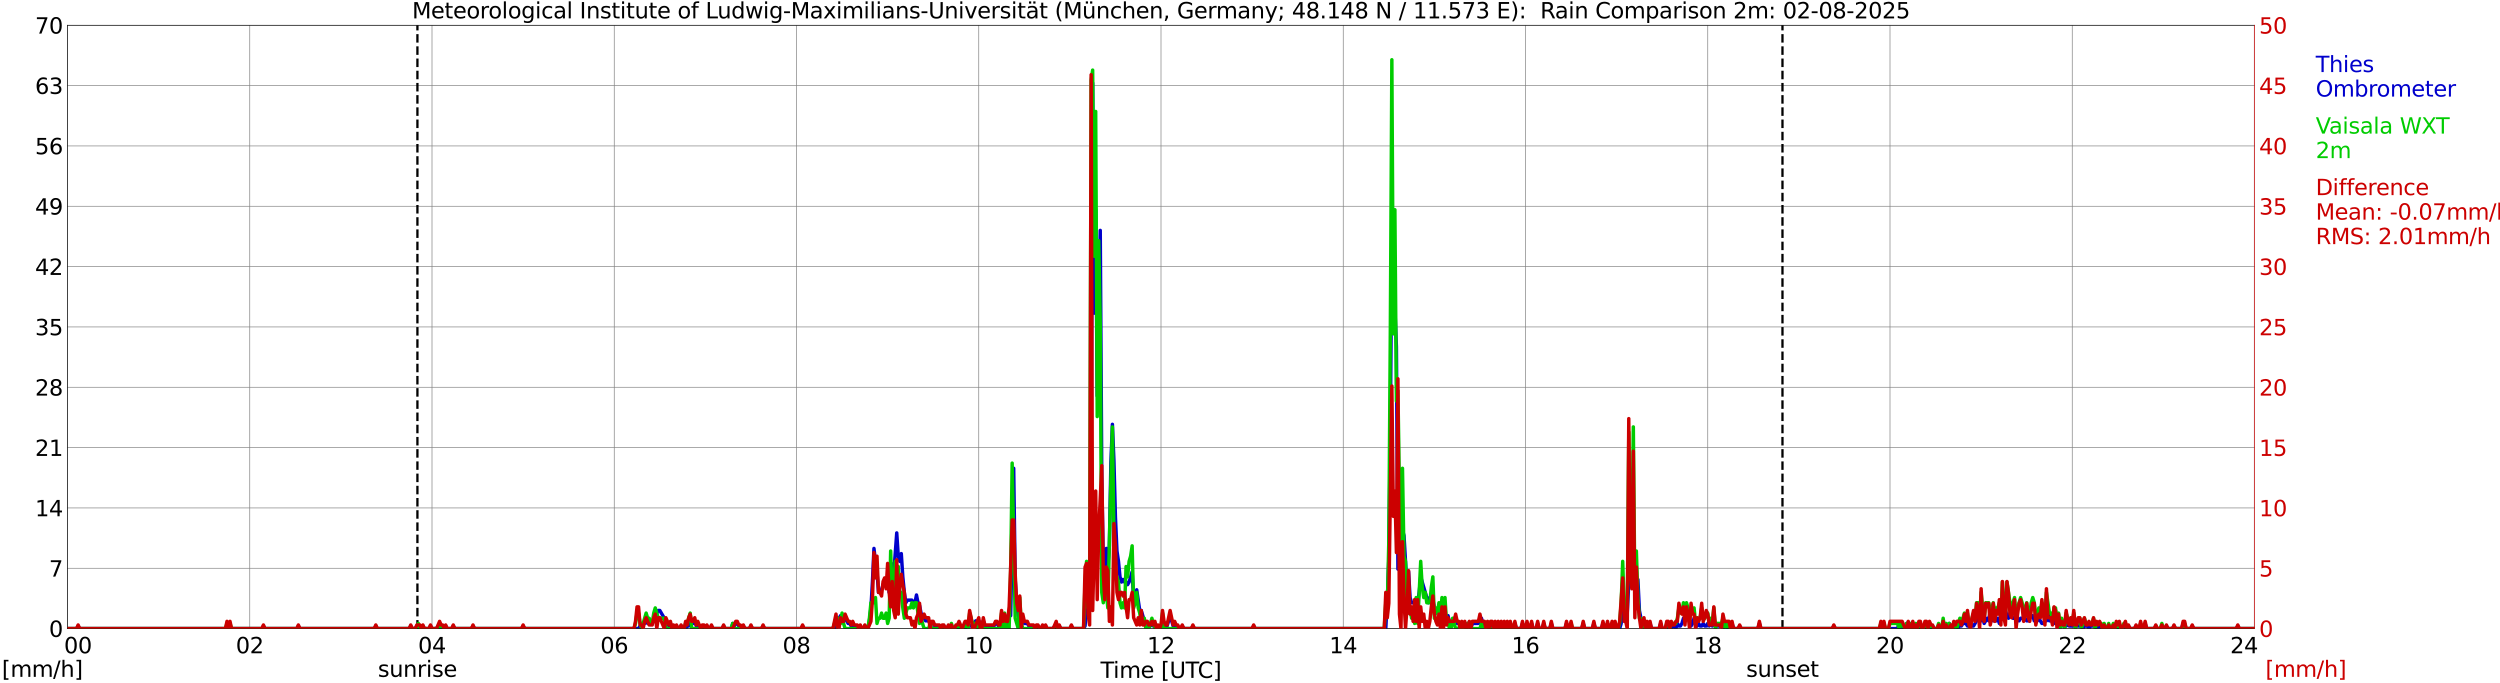 <?xml version="1.0" encoding="utf-8" standalone="no"?>
<!DOCTYPE svg PUBLIC "-//W3C//DTD SVG 1.1//EN"
  "http://www.w3.org/Graphics/SVG/1.1/DTD/svg11.dtd">
<svg xmlns:xlink="http://www.w3.org/1999/xlink" width="1085.4pt" height="296.64pt" viewBox="0 0 1085.4 296.64" xmlns="http://www.w3.org/2000/svg" version="1.1">
 <defs>
  <style type="text/css">*{stroke-linejoin: round; stroke-linecap: butt}</style>
 </defs>
 <g id="figure_1">
  <g id="patch_1">
   <path d="M 0 296.64 
L 1085.4 296.64 
L 1085.4 0 
L 0 0 
z
" style="fill: #ffffff"/>
  </g>
  <g id="axes_1">
   <g id="patch_2">
    <path d="M 29.306 272.909 
L 978.814 272.909 
L 978.814 10.976 
L 29.306 10.976 
z
" style="fill: #ffffff"/>
   </g>
   <g id="patch_3">
    <path d="M 978.814 272.909 
L 978.814 272.909 
L 978.814 10.976 
L 978.814 10.976 
z
" clip-path="url(#pbc46f29b07)" style="fill: #d3d3d3; opacity: 0.25; stroke: #d3d3d3; stroke-linejoin: miter"/>
   </g>
   <g id="matplotlib.axis_1">
    <g id="xtick_1">
     <g id="line2d_1">
      <path d="M 29.306 272.909 
L 29.306 10.976 
" clip-path="url(#pbc46f29b07)" style="fill: none; stroke: #808080; stroke-width: 0.3; stroke-linecap: square"/>
     </g>
     <g id="line2d_2"/>
     <g id="text_1">
      <!--    00 -->
      <g transform="translate(18.733 283.627) scale(0.095 -0.095)">
       <defs>
        <path id="DejaVuSans-20" transform="scale(0.016)"/>
        <path id="DejaVuSans-30" d="M 2034 4250 
Q 1547 4250 1301 3770 
Q 1056 3291 1056 2328 
Q 1056 1369 1301 889 
Q 1547 409 2034 409 
Q 2525 409 2770 889 
Q 3016 1369 3016 2328 
Q 3016 3291 2770 3770 
Q 2525 4250 2034 4250 
z
M 2034 4750 
Q 2819 4750 3233 4129 
Q 3647 3509 3647 2328 
Q 3647 1150 3233 529 
Q 2819 -91 2034 -91 
Q 1250 -91 836 529 
Q 422 1150 422 2328 
Q 422 3509 836 4129 
Q 1250 4750 2034 4750 
z
" transform="scale(0.016)"/>
       </defs>
       <use xlink:href="#DejaVuSans-20"/>
       <use xlink:href="#DejaVuSans-20" transform="translate(31.787 0)"/>
       <use xlink:href="#DejaVuSans-20" transform="translate(63.574 0)"/>
       <use xlink:href="#DejaVuSans-30" transform="translate(95.361 0)"/>
       <use xlink:href="#DejaVuSans-30" transform="translate(158.984 0)"/>
      </g>
     </g>
    </g>
    <g id="xtick_2">
     <g id="line2d_3">
      <path d="M 108.431 272.909 
L 108.431 10.976 
" clip-path="url(#pbc46f29b07)" style="fill: none; stroke: #808080; stroke-width: 0.3; stroke-linecap: square"/>
     </g>
     <g id="line2d_4"/>
     <g id="text_2">
      <!-- 02 -->
      <g transform="translate(102.387 283.627) scale(0.095 -0.095)">
       <defs>
        <path id="DejaVuSans-32" d="M 1228 531 
L 3431 531 
L 3431 0 
L 469 0 
L 469 531 
Q 828 903 1448 1529 
Q 2069 2156 2228 2338 
Q 2531 2678 2651 2914 
Q 2772 3150 2772 3378 
Q 2772 3750 2511 3984 
Q 2250 4219 1831 4219 
Q 1534 4219 1204 4116 
Q 875 4013 500 3803 
L 500 4441 
Q 881 4594 1212 4672 
Q 1544 4750 1819 4750 
Q 2544 4750 2975 4387 
Q 3406 4025 3406 3419 
Q 3406 3131 3298 2873 
Q 3191 2616 2906 2266 
Q 2828 2175 2409 1742 
Q 1991 1309 1228 531 
z
" transform="scale(0.016)"/>
       </defs>
       <use xlink:href="#DejaVuSans-30"/>
       <use xlink:href="#DejaVuSans-32" transform="translate(63.623 0)"/>
      </g>
     </g>
    </g>
    <g id="xtick_3">
     <g id="line2d_5">
      <path d="M 187.557 272.909 
L 187.557 10.976 
" clip-path="url(#pbc46f29b07)" style="fill: none; stroke: #808080; stroke-width: 0.3; stroke-linecap: square"/>
     </g>
     <g id="line2d_6"/>
     <g id="text_3">
      <!-- 04 -->
      <g transform="translate(181.513 283.627) scale(0.095 -0.095)">
       <defs>
        <path id="DejaVuSans-34" d="M 2419 4116 
L 825 1625 
L 2419 1625 
L 2419 4116 
z
M 2253 4666 
L 3047 4666 
L 3047 1625 
L 3713 1625 
L 3713 1100 
L 3047 1100 
L 3047 0 
L 2419 0 
L 2419 1100 
L 313 1100 
L 313 1709 
L 2253 4666 
z
" transform="scale(0.016)"/>
       </defs>
       <use xlink:href="#DejaVuSans-30"/>
       <use xlink:href="#DejaVuSans-34" transform="translate(63.623 0)"/>
      </g>
     </g>
    </g>
    <g id="xtick_4">
     <g id="line2d_7">
      <path d="M 266.683 272.909 
L 266.683 10.976 
" clip-path="url(#pbc46f29b07)" style="fill: none; stroke: #808080; stroke-width: 0.3; stroke-linecap: square"/>
     </g>
     <g id="line2d_8"/>
     <g id="text_4">
      <!-- 06 -->
      <g transform="translate(260.638 283.627) scale(0.095 -0.095)">
       <defs>
        <path id="DejaVuSans-36" d="M 2113 2584 
Q 1688 2584 1439 2293 
Q 1191 2003 1191 1497 
Q 1191 994 1439 701 
Q 1688 409 2113 409 
Q 2538 409 2786 701 
Q 3034 994 3034 1497 
Q 3034 2003 2786 2293 
Q 2538 2584 2113 2584 
z
M 3366 4563 
L 3366 3988 
Q 3128 4100 2886 4159 
Q 2644 4219 2406 4219 
Q 1781 4219 1451 3797 
Q 1122 3375 1075 2522 
Q 1259 2794 1537 2939 
Q 1816 3084 2150 3084 
Q 2853 3084 3261 2657 
Q 3669 2231 3669 1497 
Q 3669 778 3244 343 
Q 2819 -91 2113 -91 
Q 1303 -91 875 529 
Q 447 1150 447 2328 
Q 447 3434 972 4092 
Q 1497 4750 2381 4750 
Q 2619 4750 2861 4703 
Q 3103 4656 3366 4563 
z
" transform="scale(0.016)"/>
       </defs>
       <use xlink:href="#DejaVuSans-30"/>
       <use xlink:href="#DejaVuSans-36" transform="translate(63.623 0)"/>
      </g>
     </g>
    </g>
    <g id="xtick_5">
     <g id="line2d_9">
      <path d="M 345.808 272.909 
L 345.808 10.976 
" clip-path="url(#pbc46f29b07)" style="fill: none; stroke: #808080; stroke-width: 0.3; stroke-linecap: square"/>
     </g>
     <g id="line2d_10"/>
     <g id="text_5">
      <!-- 08 -->
      <g transform="translate(339.764 283.627) scale(0.095 -0.095)">
       <defs>
        <path id="DejaVuSans-38" d="M 2034 2216 
Q 1584 2216 1326 1975 
Q 1069 1734 1069 1313 
Q 1069 891 1326 650 
Q 1584 409 2034 409 
Q 2484 409 2743 651 
Q 3003 894 3003 1313 
Q 3003 1734 2745 1975 
Q 2488 2216 2034 2216 
z
M 1403 2484 
Q 997 2584 770 2862 
Q 544 3141 544 3541 
Q 544 4100 942 4425 
Q 1341 4750 2034 4750 
Q 2731 4750 3128 4425 
Q 3525 4100 3525 3541 
Q 3525 3141 3298 2862 
Q 3072 2584 2669 2484 
Q 3125 2378 3379 2068 
Q 3634 1759 3634 1313 
Q 3634 634 3220 271 
Q 2806 -91 2034 -91 
Q 1263 -91 848 271 
Q 434 634 434 1313 
Q 434 1759 690 2068 
Q 947 2378 1403 2484 
z
M 1172 3481 
Q 1172 3119 1398 2916 
Q 1625 2713 2034 2713 
Q 2441 2713 2670 2916 
Q 2900 3119 2900 3481 
Q 2900 3844 2670 4047 
Q 2441 4250 2034 4250 
Q 1625 4250 1398 4047 
Q 1172 3844 1172 3481 
z
" transform="scale(0.016)"/>
       </defs>
       <use xlink:href="#DejaVuSans-30"/>
       <use xlink:href="#DejaVuSans-38" transform="translate(63.623 0)"/>
      </g>
     </g>
    </g>
    <g id="xtick_6">
     <g id="line2d_11">
      <path d="M 424.934 272.909 
L 424.934 10.976 
" clip-path="url(#pbc46f29b07)" style="fill: none; stroke: #808080; stroke-width: 0.3; stroke-linecap: square"/>
     </g>
     <g id="line2d_12"/>
     <g id="text_6">
      <!-- 10 -->
      <g transform="translate(418.89 283.627) scale(0.095 -0.095)">
       <defs>
        <path id="DejaVuSans-31" d="M 794 531 
L 1825 531 
L 1825 4091 
L 703 3866 
L 703 4441 
L 1819 4666 
L 2450 4666 
L 2450 531 
L 3481 531 
L 3481 0 
L 794 0 
L 794 531 
z
" transform="scale(0.016)"/>
       </defs>
       <use xlink:href="#DejaVuSans-31"/>
       <use xlink:href="#DejaVuSans-30" transform="translate(63.623 0)"/>
      </g>
     </g>
    </g>
    <g id="xtick_7">
     <g id="line2d_13">
      <path d="M 504.06 272.909 
L 504.06 10.976 
" clip-path="url(#pbc46f29b07)" style="fill: none; stroke: #808080; stroke-width: 0.3; stroke-linecap: square"/>
     </g>
     <g id="line2d_14"/>
     <g id="text_7">
      <!-- 12 -->
      <g transform="translate(498.015 283.627) scale(0.095 -0.095)">
       <use xlink:href="#DejaVuSans-31"/>
       <use xlink:href="#DejaVuSans-32" transform="translate(63.623 0)"/>
      </g>
     </g>
    </g>
    <g id="xtick_8">
     <g id="line2d_15">
      <path d="M 583.185 272.909 
L 583.185 10.976 
" clip-path="url(#pbc46f29b07)" style="fill: none; stroke: #808080; stroke-width: 0.3; stroke-linecap: square"/>
     </g>
     <g id="line2d_16"/>
     <g id="text_8">
      <!-- 14 -->
      <g transform="translate(577.141 283.627) scale(0.095 -0.095)">
       <use xlink:href="#DejaVuSans-31"/>
       <use xlink:href="#DejaVuSans-34" transform="translate(63.623 0)"/>
      </g>
     </g>
    </g>
    <g id="xtick_9">
     <g id="line2d_17">
      <path d="M 662.311 272.909 
L 662.311 10.976 
" clip-path="url(#pbc46f29b07)" style="fill: none; stroke: #808080; stroke-width: 0.3; stroke-linecap: square"/>
     </g>
     <g id="line2d_18"/>
     <g id="text_9">
      <!-- 16 -->
      <g transform="translate(656.267 283.627) scale(0.095 -0.095)">
       <use xlink:href="#DejaVuSans-31"/>
       <use xlink:href="#DejaVuSans-36" transform="translate(63.623 0)"/>
      </g>
     </g>
    </g>
    <g id="xtick_10">
     <g id="line2d_19">
      <path d="M 741.437 272.909 
L 741.437 10.976 
" clip-path="url(#pbc46f29b07)" style="fill: none; stroke: #808080; stroke-width: 0.3; stroke-linecap: square"/>
     </g>
     <g id="line2d_20"/>
     <g id="text_10">
      <!-- 18 -->
      <g transform="translate(735.392 283.627) scale(0.095 -0.095)">
       <use xlink:href="#DejaVuSans-31"/>
       <use xlink:href="#DejaVuSans-38" transform="translate(63.623 0)"/>
      </g>
     </g>
    </g>
    <g id="xtick_11">
     <g id="line2d_21">
      <path d="M 820.562 272.909 
L 820.562 10.976 
" clip-path="url(#pbc46f29b07)" style="fill: none; stroke: #808080; stroke-width: 0.3; stroke-linecap: square"/>
     </g>
     <g id="line2d_22"/>
     <g id="text_11">
      <!-- 20 -->
      <g transform="translate(814.518 283.627) scale(0.095 -0.095)">
       <use xlink:href="#DejaVuSans-32"/>
       <use xlink:href="#DejaVuSans-30" transform="translate(63.623 0)"/>
      </g>
     </g>
    </g>
    <g id="xtick_12">
     <g id="line2d_23">
      <path d="M 899.688 272.909 
L 899.688 10.976 
" clip-path="url(#pbc46f29b07)" style="fill: none; stroke: #808080; stroke-width: 0.3; stroke-linecap: square"/>
     </g>
     <g id="line2d_24"/>
     <g id="text_12">
      <!-- 22 -->
      <g transform="translate(893.644 283.627) scale(0.095 -0.095)">
       <use xlink:href="#DejaVuSans-32"/>
       <use xlink:href="#DejaVuSans-32" transform="translate(63.623 0)"/>
      </g>
     </g>
    </g>
    <g id="xtick_13">
     <g id="line2d_25">
      <path d="M 978.814 272.909 
L 978.814 10.976 
" clip-path="url(#pbc46f29b07)" style="fill: none; stroke: #808080; stroke-width: 0.3; stroke-linecap: square"/>
     </g>
     <g id="line2d_26"/>
     <g id="text_13">
      <!-- 24    -->
      <g transform="translate(968.241 283.627) scale(0.095 -0.095)">
       <use xlink:href="#DejaVuSans-32"/>
       <use xlink:href="#DejaVuSans-34" transform="translate(63.623 0)"/>
       <use xlink:href="#DejaVuSans-20" transform="translate(127.246 0)"/>
       <use xlink:href="#DejaVuSans-20" transform="translate(159.033 0)"/>
       <use xlink:href="#DejaVuSans-20" transform="translate(190.82 0)"/>
      </g>
     </g>
    </g>
    <g id="text_14">
     <!-- Time [UTC] -->
     <g transform="translate(477.806 294.322) scale(0.095 -0.095)">
      <defs>
       <path id="DejaVuSans-54" d="M -19 4666 
L 3928 4666 
L 3928 4134 
L 2272 4134 
L 2272 0 
L 1638 0 
L 1638 4134 
L -19 4134 
L -19 4666 
z
" transform="scale(0.016)"/>
       <path id="DejaVuSans-69" d="M 603 3500 
L 1178 3500 
L 1178 0 
L 603 0 
L 603 3500 
z
M 603 4863 
L 1178 4863 
L 1178 4134 
L 603 4134 
L 603 4863 
z
" transform="scale(0.016)"/>
       <path id="DejaVuSans-6d" d="M 3328 2828 
Q 3544 3216 3844 3400 
Q 4144 3584 4550 3584 
Q 5097 3584 5394 3201 
Q 5691 2819 5691 2113 
L 5691 0 
L 5113 0 
L 5113 2094 
Q 5113 2597 4934 2840 
Q 4756 3084 4391 3084 
Q 3944 3084 3684 2787 
Q 3425 2491 3425 1978 
L 3425 0 
L 2847 0 
L 2847 2094 
Q 2847 2600 2669 2842 
Q 2491 3084 2119 3084 
Q 1678 3084 1418 2786 
Q 1159 2488 1159 1978 
L 1159 0 
L 581 0 
L 581 3500 
L 1159 3500 
L 1159 2956 
Q 1356 3278 1631 3431 
Q 1906 3584 2284 3584 
Q 2666 3584 2933 3390 
Q 3200 3197 3328 2828 
z
" transform="scale(0.016)"/>
       <path id="DejaVuSans-65" d="M 3597 1894 
L 3597 1613 
L 953 1613 
Q 991 1019 1311 708 
Q 1631 397 2203 397 
Q 2534 397 2845 478 
Q 3156 559 3463 722 
L 3463 178 
Q 3153 47 2828 -22 
Q 2503 -91 2169 -91 
Q 1331 -91 842 396 
Q 353 884 353 1716 
Q 353 2575 817 3079 
Q 1281 3584 2069 3584 
Q 2775 3584 3186 3129 
Q 3597 2675 3597 1894 
z
M 3022 2063 
Q 3016 2534 2758 2815 
Q 2500 3097 2075 3097 
Q 1594 3097 1305 2825 
Q 1016 2553 972 2059 
L 3022 2063 
z
" transform="scale(0.016)"/>
       <path id="DejaVuSans-5b" d="M 550 4863 
L 1875 4863 
L 1875 4416 
L 1125 4416 
L 1125 -397 
L 1875 -397 
L 1875 -844 
L 550 -844 
L 550 4863 
z
" transform="scale(0.016)"/>
       <path id="DejaVuSans-55" d="M 556 4666 
L 1191 4666 
L 1191 1831 
Q 1191 1081 1462 751 
Q 1734 422 2344 422 
Q 2950 422 3222 751 
Q 3494 1081 3494 1831 
L 3494 4666 
L 4128 4666 
L 4128 1753 
Q 4128 841 3676 375 
Q 3225 -91 2344 -91 
Q 1459 -91 1007 375 
Q 556 841 556 1753 
L 556 4666 
z
" transform="scale(0.016)"/>
       <path id="DejaVuSans-43" d="M 4122 4306 
L 4122 3641 
Q 3803 3938 3442 4084 
Q 3081 4231 2675 4231 
Q 1875 4231 1450 3742 
Q 1025 3253 1025 2328 
Q 1025 1406 1450 917 
Q 1875 428 2675 428 
Q 3081 428 3442 575 
Q 3803 722 4122 1019 
L 4122 359 
Q 3791 134 3420 21 
Q 3050 -91 2638 -91 
Q 1578 -91 968 557 
Q 359 1206 359 2328 
Q 359 3453 968 4101 
Q 1578 4750 2638 4750 
Q 3056 4750 3426 4639 
Q 3797 4528 4122 4306 
z
" transform="scale(0.016)"/>
       <path id="DejaVuSans-5d" d="M 1947 4863 
L 1947 -844 
L 622 -844 
L 622 -397 
L 1369 -397 
L 1369 4416 
L 622 4416 
L 622 4863 
L 1947 4863 
z
" transform="scale(0.016)"/>
      </defs>
      <use xlink:href="#DejaVuSans-54"/>
      <use xlink:href="#DejaVuSans-69" transform="translate(57.959 0)"/>
      <use xlink:href="#DejaVuSans-6d" transform="translate(85.742 0)"/>
      <use xlink:href="#DejaVuSans-65" transform="translate(183.154 0)"/>
      <use xlink:href="#DejaVuSans-20" transform="translate(244.678 0)"/>
      <use xlink:href="#DejaVuSans-5b" transform="translate(276.465 0)"/>
      <use xlink:href="#DejaVuSans-55" transform="translate(315.479 0)"/>
      <use xlink:href="#DejaVuSans-54" transform="translate(388.672 0)"/>
      <use xlink:href="#DejaVuSans-43" transform="translate(443.881 0)"/>
      <use xlink:href="#DejaVuSans-5d" transform="translate(513.705 0)"/>
     </g>
    </g>
   </g>
   <g id="matplotlib.axis_2">
    <g id="ytick_1">
     <g id="line2d_27">
      <path d="M 29.306 272.909 
L 978.814 272.909 
" clip-path="url(#pbc46f29b07)" style="fill: none; stroke: #808080; stroke-width: 0.3; stroke-linecap: square"/>
     </g>
     <g id="line2d_28"/>
     <g id="text_15">
      <!-- 0 -->
      <g transform="translate(21.261 276.518) scale(0.095 -0.095)">
       <use xlink:href="#DejaVuSans-30"/>
      </g>
     </g>
    </g>
    <g id="ytick_2">
     <g id="line2d_29">
      <path d="M 29.306 246.715 
L 978.814 246.715 
" clip-path="url(#pbc46f29b07)" style="fill: none; stroke: #808080; stroke-width: 0.3; stroke-linecap: square"/>
     </g>
     <g id="line2d_30"/>
     <g id="text_16">
      <!-- 7 -->
      <g transform="translate(21.261 250.325) scale(0.095 -0.095)">
       <defs>
        <path id="DejaVuSans-37" d="M 525 4666 
L 3525 4666 
L 3525 4397 
L 1831 0 
L 1172 0 
L 2766 4134 
L 525 4134 
L 525 4666 
z
" transform="scale(0.016)"/>
       </defs>
       <use xlink:href="#DejaVuSans-37"/>
      </g>
     </g>
    </g>
    <g id="ytick_3">
     <g id="line2d_31">
      <path d="M 29.306 220.522 
L 978.814 220.522 
" clip-path="url(#pbc46f29b07)" style="fill: none; stroke: #808080; stroke-width: 0.3; stroke-linecap: square"/>
     </g>
     <g id="line2d_32"/>
     <g id="text_17">
      <!-- 14 -->
      <g transform="translate(15.217 224.131) scale(0.095 -0.095)">
       <use xlink:href="#DejaVuSans-31"/>
       <use xlink:href="#DejaVuSans-34" transform="translate(63.623 0)"/>
      </g>
     </g>
    </g>
    <g id="ytick_4">
     <g id="line2d_33">
      <path d="M 29.306 194.329 
L 978.814 194.329 
" clip-path="url(#pbc46f29b07)" style="fill: none; stroke: #808080; stroke-width: 0.3; stroke-linecap: square"/>
     </g>
     <g id="line2d_34"/>
     <g id="text_18">
      <!-- 21 -->
      <g transform="translate(15.217 197.938) scale(0.095 -0.095)">
       <use xlink:href="#DejaVuSans-32"/>
       <use xlink:href="#DejaVuSans-31" transform="translate(63.623 0)"/>
      </g>
     </g>
    </g>
    <g id="ytick_5">
     <g id="line2d_35">
      <path d="M 29.306 168.136 
L 978.814 168.136 
" clip-path="url(#pbc46f29b07)" style="fill: none; stroke: #808080; stroke-width: 0.3; stroke-linecap: square"/>
     </g>
     <g id="line2d_36"/>
     <g id="text_19">
      <!-- 28 -->
      <g transform="translate(15.217 171.745) scale(0.095 -0.095)">
       <use xlink:href="#DejaVuSans-32"/>
       <use xlink:href="#DejaVuSans-38" transform="translate(63.623 0)"/>
      </g>
     </g>
    </g>
    <g id="ytick_6">
     <g id="line2d_37">
      <path d="M 29.306 141.942 
L 978.814 141.942 
" clip-path="url(#pbc46f29b07)" style="fill: none; stroke: #808080; stroke-width: 0.3; stroke-linecap: square"/>
     </g>
     <g id="line2d_38"/>
     <g id="text_20">
      <!-- 35 -->
      <g transform="translate(15.217 145.551) scale(0.095 -0.095)">
       <defs>
        <path id="DejaVuSans-33" d="M 2597 2516 
Q 3050 2419 3304 2112 
Q 3559 1806 3559 1356 
Q 3559 666 3084 287 
Q 2609 -91 1734 -91 
Q 1441 -91 1130 -33 
Q 819 25 488 141 
L 488 750 
Q 750 597 1062 519 
Q 1375 441 1716 441 
Q 2309 441 2620 675 
Q 2931 909 2931 1356 
Q 2931 1769 2642 2001 
Q 2353 2234 1838 2234 
L 1294 2234 
L 1294 2753 
L 1863 2753 
Q 2328 2753 2575 2939 
Q 2822 3125 2822 3475 
Q 2822 3834 2567 4026 
Q 2313 4219 1838 4219 
Q 1578 4219 1281 4162 
Q 984 4106 628 3988 
L 628 4550 
Q 988 4650 1302 4700 
Q 1616 4750 1894 4750 
Q 2613 4750 3031 4423 
Q 3450 4097 3450 3541 
Q 3450 3153 3228 2886 
Q 3006 2619 2597 2516 
z
" transform="scale(0.016)"/>
        <path id="DejaVuSans-35" d="M 691 4666 
L 3169 4666 
L 3169 4134 
L 1269 4134 
L 1269 2991 
Q 1406 3038 1543 3061 
Q 1681 3084 1819 3084 
Q 2600 3084 3056 2656 
Q 3513 2228 3513 1497 
Q 3513 744 3044 326 
Q 2575 -91 1722 -91 
Q 1428 -91 1123 -41 
Q 819 9 494 109 
L 494 744 
Q 775 591 1075 516 
Q 1375 441 1709 441 
Q 2250 441 2565 725 
Q 2881 1009 2881 1497 
Q 2881 1984 2565 2268 
Q 2250 2553 1709 2553 
Q 1456 2553 1204 2497 
Q 953 2441 691 2322 
L 691 4666 
z
" transform="scale(0.016)"/>
       </defs>
       <use xlink:href="#DejaVuSans-33"/>
       <use xlink:href="#DejaVuSans-35" transform="translate(63.623 0)"/>
      </g>
     </g>
    </g>
    <g id="ytick_7">
     <g id="line2d_39">
      <path d="M 29.306 115.749 
L 978.814 115.749 
" clip-path="url(#pbc46f29b07)" style="fill: none; stroke: #808080; stroke-width: 0.3; stroke-linecap: square"/>
     </g>
     <g id="line2d_40"/>
     <g id="text_21">
      <!-- 42 -->
      <g transform="translate(15.217 119.358) scale(0.095 -0.095)">
       <use xlink:href="#DejaVuSans-34"/>
       <use xlink:href="#DejaVuSans-32" transform="translate(63.623 0)"/>
      </g>
     </g>
    </g>
    <g id="ytick_8">
     <g id="line2d_41">
      <path d="M 29.306 89.556 
L 978.814 89.556 
" clip-path="url(#pbc46f29b07)" style="fill: none; stroke: #808080; stroke-width: 0.3; stroke-linecap: square"/>
     </g>
     <g id="line2d_42"/>
     <g id="text_22">
      <!-- 49 -->
      <g transform="translate(15.217 93.165) scale(0.095 -0.095)">
       <defs>
        <path id="DejaVuSans-39" d="M 703 97 
L 703 672 
Q 941 559 1184 500 
Q 1428 441 1663 441 
Q 2288 441 2617 861 
Q 2947 1281 2994 2138 
Q 2813 1869 2534 1725 
Q 2256 1581 1919 1581 
Q 1219 1581 811 2004 
Q 403 2428 403 3163 
Q 403 3881 828 4315 
Q 1253 4750 1959 4750 
Q 2769 4750 3195 4129 
Q 3622 3509 3622 2328 
Q 3622 1225 3098 567 
Q 2575 -91 1691 -91 
Q 1453 -91 1209 -44 
Q 966 3 703 97 
z
M 1959 2075 
Q 2384 2075 2632 2365 
Q 2881 2656 2881 3163 
Q 2881 3666 2632 3958 
Q 2384 4250 1959 4250 
Q 1534 4250 1286 3958 
Q 1038 3666 1038 3163 
Q 1038 2656 1286 2365 
Q 1534 2075 1959 2075 
z
" transform="scale(0.016)"/>
       </defs>
       <use xlink:href="#DejaVuSans-34"/>
       <use xlink:href="#DejaVuSans-39" transform="translate(63.623 0)"/>
      </g>
     </g>
    </g>
    <g id="ytick_9">
     <g id="line2d_43">
      <path d="M 29.306 63.362 
L 978.814 63.362 
" clip-path="url(#pbc46f29b07)" style="fill: none; stroke: #808080; stroke-width: 0.3; stroke-linecap: square"/>
     </g>
     <g id="line2d_44"/>
     <g id="text_23">
      <!-- 56 -->
      <g transform="translate(15.217 66.972) scale(0.095 -0.095)">
       <use xlink:href="#DejaVuSans-35"/>
       <use xlink:href="#DejaVuSans-36" transform="translate(63.623 0)"/>
      </g>
     </g>
    </g>
    <g id="ytick_10">
     <g id="line2d_45">
      <path d="M 29.306 37.169 
L 978.814 37.169 
" clip-path="url(#pbc46f29b07)" style="fill: none; stroke: #808080; stroke-width: 0.3; stroke-linecap: square"/>
     </g>
     <g id="line2d_46"/>
     <g id="text_24">
      <!-- 63 -->
      <g transform="translate(15.217 40.778) scale(0.095 -0.095)">
       <use xlink:href="#DejaVuSans-36"/>
       <use xlink:href="#DejaVuSans-33" transform="translate(63.623 0)"/>
      </g>
     </g>
    </g>
    <g id="ytick_11">
     <g id="line2d_47">
      <path d="M 29.306 10.976 
L 978.814 10.976 
" clip-path="url(#pbc46f29b07)" style="fill: none; stroke: #808080; stroke-width: 0.3; stroke-linecap: square"/>
     </g>
     <g id="line2d_48"/>
     <g id="text_25">
      <!-- 70 -->
      <g transform="translate(15.217 14.585) scale(0.095 -0.095)">
       <use xlink:href="#DejaVuSans-37"/>
       <use xlink:href="#DejaVuSans-30" transform="translate(63.623 0)"/>
      </g>
     </g>
    </g>
   </g>
   <g id="line2d_49">
    <path d="M 181.227 272.909 
L 181.227 10.976 
" clip-path="url(#pbc46f29b07)" style="fill: none; stroke-dasharray: 3.7,1.6; stroke-dashoffset: 0; stroke: #000000"/>
   </g>
   <g id="line2d_50">
    <path d="M 773.878 272.909 
L 773.878 10.976 
" clip-path="url(#pbc46f29b07)" style="fill: none; stroke-dasharray: 3.7,1.6; stroke-dashoffset: 0; stroke: #000000"/>
   </g>
   <g id="line2d_51">
    <path d="M 29.306 272.909 
L 33.262 272.909 
L 33.921 271.786 
L 34.581 272.909 
L 113.707 272.909 
L 114.366 271.786 
L 115.025 272.909 
L 128.872 272.909 
L 129.532 271.786 
L 130.191 272.909 
L 162.501 272.909 
L 163.16 271.786 
L 163.819 272.909 
L 177.666 272.909 
L 178.326 271.786 
L 178.985 272.909 
L 180.304 272.909 
L 180.963 271.786 
L 182.282 271.786 
L 182.941 272.909 
L 183.601 271.786 
L 184.26 272.909 
L 186.238 272.909 
L 186.898 271.786 
L 187.557 272.909 
L 189.535 272.909 
L 190.195 271.786 
L 190.854 272.909 
L 191.513 271.786 
L 192.173 271.786 
L 192.832 272.909 
L 193.492 271.786 
L 194.151 272.909 
L 196.129 272.909 
L 196.788 271.786 
L 197.448 272.909 
L 204.701 272.909 
L 205.36 271.786 
L 206.02 272.909 
L 226.461 272.909 
L 227.12 271.786 
L 227.779 272.909 
L 277.233 272.909 
L 277.892 271.786 
L 278.552 271.786 
L 279.211 270.664 
L 279.87 270.664 
L 280.53 269.541 
L 281.189 270.664 
L 281.849 269.541 
L 283.827 269.541 
L 284.486 268.419 
L 285.145 266.173 
L 285.805 265.051 
L 286.464 265.051 
L 290.42 271.786 
L 291.08 270.664 
L 291.739 272.909 
L 292.399 271.786 
L 293.058 272.909 
L 293.717 271.786 
L 294.377 272.909 
L 295.036 272.909 
L 295.696 271.786 
L 296.355 272.909 
L 297.674 272.909 
L 298.333 271.786 
L 298.992 271.786 
L 299.652 270.664 
L 300.971 270.664 
L 301.63 269.541 
L 302.289 271.786 
L 302.949 270.664 
L 304.267 272.909 
L 304.927 271.786 
L 305.586 271.786 
L 306.246 272.909 
L 306.905 271.786 
L 307.564 272.909 
L 308.224 272.909 
L 308.883 271.786 
L 309.543 272.909 
L 313.499 272.909 
L 314.158 271.786 
L 314.818 272.909 
L 317.455 272.909 
L 318.114 270.664 
L 318.774 271.786 
L 319.433 270.664 
L 320.093 270.664 
L 320.752 271.786 
L 321.411 271.786 
L 322.071 272.909 
L 322.73 271.786 
L 323.39 272.909 
L 325.368 272.909 
L 326.027 271.786 
L 326.686 272.909 
L 330.643 272.909 
L 331.302 271.786 
L 331.961 272.909 
L 347.787 272.909 
L 348.446 271.786 
L 349.105 272.909 
L 362.952 272.909 
L 363.612 268.419 
L 364.271 268.419 
L 364.93 267.296 
L 365.59 268.419 
L 366.909 268.419 
L 368.227 270.664 
L 368.887 270.664 
L 369.546 271.786 
L 370.206 270.664 
L 370.865 271.786 
L 372.184 271.786 
L 372.843 272.909 
L 373.502 271.786 
L 374.162 272.909 
L 374.821 272.909 
L 375.481 271.786 
L 376.14 272.909 
L 376.799 272.909 
L 377.459 269.541 
L 378.118 263.928 
L 378.777 252.703 
L 379.437 238.109 
L 380.096 243.722 
L 380.756 248.212 
L 381.415 257.193 
L 382.074 257.193 
L 382.734 256.07 
L 383.393 253.825 
L 384.053 252.703 
L 384.712 253.825 
L 385.371 250.457 
L 386.031 257.193 
L 386.69 245.967 
L 387.349 244.845 
L 388.009 249.335 
L 389.328 231.374 
L 389.987 241.477 
L 390.646 243.722 
L 391.306 240.354 
L 391.965 250.457 
L 392.624 257.193 
L 393.284 261.683 
L 393.943 260.561 
L 395.921 260.561 
L 396.581 261.683 
L 397.24 261.683 
L 397.899 258.315 
L 398.559 261.683 
L 399.218 262.806 
L 399.878 266.173 
L 401.856 269.541 
L 403.175 269.541 
L 403.834 270.664 
L 405.153 270.664 
L 405.812 271.786 
L 407.79 271.786 
L 408.45 272.909 
L 409.109 271.786 
L 409.768 271.786 
L 410.428 272.909 
L 411.087 272.909 
L 411.746 271.786 
L 412.406 272.909 
L 413.065 271.786 
L 413.725 272.909 
L 414.384 272.909 
L 415.043 271.786 
L 415.703 271.786 
L 416.362 272.909 
L 417.022 271.786 
L 417.681 272.909 
L 418.34 271.786 
L 419 272.909 
L 419.659 270.664 
L 420.318 271.786 
L 421.637 271.786 
L 422.297 270.664 
L 422.956 270.664 
L 423.615 269.541 
L 424.275 270.664 
L 424.934 269.541 
L 425.593 270.664 
L 426.253 270.664 
L 426.912 269.541 
L 427.572 271.786 
L 431.528 271.786 
L 432.187 270.664 
L 432.847 270.664 
L 433.506 271.786 
L 434.825 271.786 
L 435.484 270.664 
L 437.462 270.664 
L 438.122 266.173 
L 438.781 267.296 
L 440.1 203.309 
L 440.759 251.58 
L 441.419 262.806 
L 442.078 267.296 
L 442.737 269.541 
L 443.397 270.664 
L 444.056 268.419 
L 444.716 270.664 
L 446.034 270.664 
L 446.694 271.786 
L 448.672 271.786 
L 449.331 272.909 
L 449.991 271.786 
L 450.65 271.786 
L 451.309 272.909 
L 451.969 272.909 
L 452.628 271.786 
L 453.287 272.909 
L 453.947 271.786 
L 454.606 272.909 
L 457.244 272.909 
L 457.903 271.786 
L 458.563 272.909 
L 459.222 272.909 
L 459.881 271.786 
L 460.541 272.909 
L 464.497 272.909 
L 465.156 271.786 
L 465.816 272.909 
L 470.431 272.909 
L 471.091 271.786 
L 471.75 263.928 
L 472.409 259.438 
L 473.069 258.315 
L 473.728 206.677 
L 474.388 36.046 
L 475.047 135.955 
L 475.706 91.052 
L 476.366 171.877 
L 477.685 100.033 
L 478.344 206.677 
L 479.003 244.845 
L 479.663 245.967 
L 480.322 238.109 
L 480.981 245.967 
L 481.641 236.987 
L 482.3 201.064 
L 482.96 184.226 
L 483.619 199.942 
L 484.278 224.638 
L 484.938 239.232 
L 485.597 243.722 
L 486.256 250.457 
L 486.916 252.703 
L 487.575 251.58 
L 488.235 252.703 
L 488.894 252.703 
L 489.553 253.825 
L 490.213 252.703 
L 491.532 248.212 
L 492.191 260.561 
L 492.85 259.438 
L 493.51 256.07 
L 494.828 265.051 
L 495.488 265.051 
L 496.807 269.541 
L 497.466 270.664 
L 498.125 270.664 
L 498.785 271.786 
L 499.444 271.786 
L 500.103 270.664 
L 500.763 271.786 
L 501.422 270.664 
L 502.082 272.909 
L 502.741 271.786 
L 503.4 272.909 
L 504.06 271.786 
L 504.719 271.786 
L 505.379 270.664 
L 506.038 271.786 
L 506.697 271.786 
L 508.016 267.296 
L 509.335 271.786 
L 509.994 270.664 
L 510.654 271.786 
L 511.313 271.786 
L 511.972 272.909 
L 512.632 272.909 
L 513.291 271.786 
L 513.95 272.909 
L 517.247 272.909 
L 517.907 271.786 
L 518.566 272.909 
L 543.623 272.909 
L 544.282 271.786 
L 544.941 272.909 
L 601.648 272.909 
L 602.307 260.561 
L 602.967 242.599 
L 603.626 186.471 
L 604.286 101.156 
L 604.945 110.136 
L 605.604 133.71 
L 606.264 150.549 
L 606.923 247.09 
L 607.582 216.78 
L 608.242 236.987 
L 608.901 230.251 
L 609.561 232.496 
L 610.879 254.948 
L 611.539 248.212 
L 612.198 259.438 
L 612.858 261.683 
L 615.495 261.683 
L 616.154 257.193 
L 616.814 250.457 
L 620.111 261.683 
L 620.77 259.438 
L 621.429 261.683 
L 622.089 260.561 
L 622.748 263.928 
L 623.408 266.173 
L 624.067 265.051 
L 624.726 266.173 
L 626.045 266.173 
L 626.705 263.928 
L 627.364 266.173 
L 628.023 269.541 
L 628.683 267.296 
L 629.342 270.664 
L 630.661 270.664 
L 631.32 268.419 
L 631.98 268.419 
L 632.639 270.664 
L 635.936 270.664 
L 636.595 272.909 
L 637.255 270.664 
L 637.914 270.664 
L 638.573 272.909 
L 639.233 270.664 
L 641.87 270.664 
L 642.53 268.419 
L 643.189 268.419 
L 643.848 270.664 
L 645.827 270.664 
L 646.486 272.909 
L 647.145 270.664 
L 647.805 270.664 
L 648.464 272.909 
L 649.123 270.664 
L 649.783 272.909 
L 650.442 270.664 
L 651.102 272.909 
L 651.761 270.664 
L 652.42 272.909 
L 653.08 270.664 
L 653.739 272.909 
L 654.399 270.664 
L 655.058 272.909 
L 655.717 270.664 
L 656.377 272.909 
L 657.036 272.909 
L 657.695 270.664 
L 658.355 272.909 
L 660.333 272.909 
L 660.992 270.664 
L 661.652 272.909 
L 662.311 272.909 
L 662.97 270.664 
L 663.63 272.909 
L 664.289 272.909 
L 664.949 270.664 
L 665.608 272.909 
L 666.927 272.909 
L 667.586 270.664 
L 668.246 272.909 
L 669.564 272.909 
L 670.224 270.664 
L 670.883 272.909 
L 672.861 272.909 
L 673.521 270.664 
L 674.18 272.909 
L 679.455 272.909 
L 680.114 270.664 
L 680.774 272.909 
L 686.708 272.909 
L 687.368 270.664 
L 688.027 272.909 
L 691.324 272.909 
L 691.983 270.664 
L 692.643 272.909 
L 695.28 272.909 
L 695.939 270.664 
L 696.599 272.909 
L 697.258 272.909 
L 697.918 270.664 
L 698.577 272.909 
L 700.555 272.909 
L 701.215 270.664 
L 701.874 272.909 
L 703.193 272.909 
L 703.852 270.664 
L 704.511 259.438 
L 706.49 266.173 
L 707.149 252.703 
L 707.808 250.457 
L 708.468 249.335 
L 709.127 240.354 
L 709.786 253.825 
L 710.446 258.315 
L 711.105 251.58 
L 711.765 265.051 
L 712.424 268.419 
L 713.083 270.664 
L 713.743 269.541 
L 714.402 272.909 
L 715.062 270.664 
L 715.721 272.909 
L 716.38 270.664 
L 717.04 272.909 
L 720.337 272.909 
L 720.996 270.664 
L 721.655 272.909 
L 725.612 272.909 
L 726.271 271.786 
L 726.93 271.786 
L 727.59 272.909 
L 728.249 270.664 
L 728.909 271.786 
L 729.568 271.786 
L 730.227 270.664 
L 730.887 268.419 
L 731.546 269.541 
L 732.205 268.419 
L 733.524 268.419 
L 734.184 271.786 
L 734.843 270.664 
L 735.502 268.419 
L 736.162 270.664 
L 736.821 271.786 
L 737.48 270.664 
L 738.14 271.786 
L 738.799 271.786 
L 739.459 270.664 
L 740.118 271.786 
L 740.777 271.786 
L 741.437 270.664 
L 742.096 271.786 
L 742.756 269.541 
L 743.415 271.786 
L 744.074 270.664 
L 744.734 271.786 
L 746.712 271.786 
L 747.371 270.664 
L 748.031 272.909 
L 748.69 270.664 
L 749.349 270.664 
L 750.009 272.909 
L 750.668 270.664 
L 751.327 272.909 
L 751.987 270.664 
L 752.646 272.909 
L 754.624 272.909 
L 755.284 271.786 
L 755.943 272.909 
L 763.196 272.909 
L 763.856 270.664 
L 764.515 272.909 
L 795.506 272.909 
L 796.165 271.786 
L 796.825 272.909 
L 823.859 272.909 
L 824.519 270.664 
L 825.178 272.909 
L 825.837 272.909 
L 826.497 271.786 
L 827.156 272.909 
L 827.816 270.664 
L 828.475 272.909 
L 829.134 270.664 
L 829.794 272.909 
L 831.112 272.909 
L 831.772 271.786 
L 832.431 272.909 
L 833.091 272.909 
L 833.75 270.664 
L 834.409 272.909 
L 835.728 272.909 
L 836.388 270.664 
L 837.047 272.909 
L 837.706 272.909 
L 838.366 271.786 
L 839.025 271.786 
L 839.684 272.909 
L 841.003 272.909 
L 841.663 271.786 
L 842.322 272.909 
L 842.981 272.909 
L 843.641 270.664 
L 844.3 272.909 
L 844.959 271.786 
L 845.619 272.909 
L 846.278 270.664 
L 847.597 272.909 
L 848.256 270.664 
L 848.916 271.786 
L 849.575 270.664 
L 850.235 272.909 
L 850.894 270.664 
L 851.553 271.786 
L 852.213 270.664 
L 853.531 270.664 
L 854.191 271.786 
L 854.85 271.786 
L 855.51 270.664 
L 856.169 271.786 
L 856.828 271.786 
L 858.147 269.541 
L 858.806 267.296 
L 860.125 269.541 
L 860.785 267.296 
L 861.444 270.664 
L 862.763 268.419 
L 863.422 269.541 
L 864.082 265.051 
L 865.4 269.541 
L 866.06 268.419 
L 866.719 269.541 
L 867.378 268.419 
L 868.038 270.664 
L 868.697 267.296 
L 870.016 267.296 
L 870.675 265.051 
L 871.335 267.296 
L 871.994 268.419 
L 872.653 266.173 
L 873.972 268.419 
L 875.95 268.419 
L 876.61 269.541 
L 877.269 268.419 
L 879.247 268.419 
L 879.907 269.541 
L 880.566 269.541 
L 881.885 267.296 
L 882.544 267.296 
L 883.204 269.541 
L 883.863 267.296 
L 884.522 269.541 
L 885.182 268.419 
L 886.5 270.664 
L 887.16 270.664 
L 887.819 269.541 
L 888.479 269.541 
L 889.138 265.051 
L 889.797 269.541 
L 891.116 269.541 
L 891.775 270.664 
L 892.435 269.541 
L 893.094 270.664 
L 893.754 270.664 
L 894.413 271.786 
L 895.072 270.664 
L 895.732 271.786 
L 897.051 271.786 
L 897.71 270.664 
L 898.369 271.786 
L 903.644 271.786 
L 904.304 272.909 
L 904.963 271.786 
L 906.282 271.786 
L 906.941 272.909 
L 907.601 271.786 
L 909.579 271.786 
L 910.238 272.909 
L 910.898 271.786 
L 911.557 272.909 
L 912.216 271.786 
L 912.876 272.909 
L 913.535 271.786 
L 914.194 272.909 
L 914.854 272.909 
L 915.513 271.786 
L 916.173 272.909 
L 916.832 272.909 
L 917.491 271.786 
L 918.151 272.909 
L 918.81 272.909 
L 919.469 271.786 
L 920.129 272.909 
L 921.448 272.909 
L 922.107 271.786 
L 922.766 272.909 
L 923.426 272.909 
L 924.085 271.786 
L 924.745 272.909 
L 926.723 272.909 
L 927.382 271.786 
L 928.041 272.909 
L 930.679 272.909 
L 931.338 270.664 
L 931.998 272.909 
L 935.295 272.909 
L 935.954 271.786 
L 936.613 272.909 
L 937.932 272.909 
L 938.592 271.786 
L 939.251 272.909 
L 939.91 272.909 
L 940.57 271.786 
L 941.229 272.909 
L 943.207 272.909 
L 943.867 271.786 
L 944.526 272.909 
L 947.163 272.909 
L 947.823 270.664 
L 948.482 272.909 
L 951.12 272.909 
L 951.779 271.786 
L 952.438 272.909 
L 970.901 272.909 
L 971.561 271.786 
L 972.22 272.909 
L 978.154 272.909 
L 978.154 272.909 
" clip-path="url(#pbc46f29b07)" style="fill: none; stroke: #0000cc; stroke-width: 1.5; stroke-linecap: square"/>
   </g>
   <g id="line2d_52">
    <path d="M 29.306 272.909 
L 97.881 272.909 
L 98.541 270.664 
L 99.2 272.909 
L 99.86 270.664 
L 100.519 272.909 
L 180.963 272.909 
L 181.623 270.664 
L 182.282 272.909 
L 190.195 272.909 
L 190.854 270.664 
L 191.513 272.909 
L 275.255 272.909 
L 275.914 270.664 
L 276.573 266.173 
L 277.233 266.173 
L 277.892 270.664 
L 278.552 272.909 
L 280.53 266.173 
L 281.189 268.419 
L 281.849 268.419 
L 282.508 270.664 
L 283.167 270.664 
L 283.827 266.173 
L 284.486 263.928 
L 285.805 268.419 
L 288.442 268.419 
L 289.102 272.909 
L 297.014 272.909 
L 297.674 270.664 
L 298.333 270.664 
L 299.652 266.173 
L 300.311 272.909 
L 317.455 272.909 
L 318.114 270.664 
L 318.774 272.909 
L 361.634 272.909 
L 362.952 268.419 
L 364.271 268.419 
L 364.93 270.664 
L 365.59 266.173 
L 366.249 270.664 
L 366.909 272.909 
L 376.799 272.909 
L 377.459 268.419 
L 378.118 261.683 
L 379.437 261.683 
L 380.096 259.438 
L 380.756 270.664 
L 381.415 268.419 
L 382.074 268.419 
L 382.734 266.173 
L 383.393 268.419 
L 384.053 268.419 
L 384.712 266.173 
L 385.371 270.664 
L 386.031 268.419 
L 386.69 239.232 
L 387.349 259.438 
L 388.009 254.948 
L 388.668 243.722 
L 389.328 252.703 
L 389.987 245.967 
L 390.646 257.193 
L 391.306 257.193 
L 391.965 263.928 
L 392.624 268.419 
L 393.943 263.928 
L 395.262 263.928 
L 395.921 261.683 
L 396.581 263.928 
L 397.24 261.683 
L 397.899 261.683 
L 399.218 270.664 
L 399.878 268.419 
L 401.196 272.909 
L 403.175 272.909 
L 403.834 270.664 
L 404.493 272.909 
L 412.406 272.909 
L 413.065 270.664 
L 413.725 272.909 
L 415.703 272.909 
L 416.362 270.664 
L 417.022 272.909 
L 418.34 272.909 
L 419 270.664 
L 419.659 272.909 
L 420.318 272.909 
L 420.978 266.173 
L 422.297 270.664 
L 423.615 270.664 
L 424.275 272.909 
L 424.934 272.909 
L 425.593 270.664 
L 426.253 270.664 
L 426.912 272.909 
L 434.165 272.909 
L 434.825 266.173 
L 435.484 272.909 
L 436.144 266.173 
L 436.803 272.909 
L 438.122 272.909 
L 438.781 248.212 
L 439.44 201.064 
L 440.759 268.419 
L 442.078 272.909 
L 442.737 259.438 
L 443.397 270.664 
L 444.056 272.909 
L 457.903 272.909 
L 458.563 270.664 
L 459.222 272.909 
L 470.431 272.909 
L 471.091 252.703 
L 471.75 243.722 
L 472.409 263.928 
L 473.069 257.193 
L 473.728 34.924 
L 474.388 30.434 
L 475.047 111.259 
L 475.706 48.395 
L 476.366 180.858 
L 477.025 104.523 
L 477.685 140.445 
L 478.344 257.193 
L 479.003 261.683 
L 479.663 254.948 
L 480.322 257.193 
L 480.981 263.928 
L 482.3 207.8 
L 482.96 185.348 
L 483.619 232.496 
L 484.278 250.457 
L 484.938 250.457 
L 485.597 252.703 
L 486.256 261.683 
L 486.916 263.928 
L 487.575 261.683 
L 488.235 263.928 
L 488.894 245.967 
L 489.553 250.457 
L 490.213 243.722 
L 490.872 241.477 
L 491.532 236.987 
L 492.191 263.928 
L 492.85 261.683 
L 493.51 257.193 
L 494.169 263.928 
L 494.828 266.173 
L 495.488 270.664 
L 496.147 268.419 
L 496.807 268.419 
L 497.466 272.909 
L 498.785 272.909 
L 500.103 268.419 
L 501.422 272.909 
L 504.06 272.909 
L 504.719 266.173 
L 505.379 272.909 
L 600.989 272.909 
L 601.648 261.683 
L 602.307 263.928 
L 602.967 234.741 
L 603.626 142.691 
L 604.286 25.943 
L 604.945 144.936 
L 605.604 91.052 
L 606.264 174.123 
L 606.923 169.632 
L 607.582 212.29 
L 608.242 236.987 
L 608.901 203.309 
L 609.561 241.477 
L 610.22 243.722 
L 610.879 261.683 
L 611.539 266.173 
L 612.198 263.928 
L 612.858 268.419 
L 613.517 263.928 
L 614.176 270.664 
L 614.836 259.438 
L 615.495 270.664 
L 616.814 243.722 
L 617.473 254.948 
L 618.133 259.438 
L 618.792 257.193 
L 619.451 261.683 
L 620.77 261.683 
L 621.429 254.948 
L 622.089 250.457 
L 622.748 268.419 
L 623.408 263.928 
L 624.067 266.173 
L 624.726 261.683 
L 625.386 266.173 
L 626.045 259.438 
L 626.705 263.928 
L 627.364 259.438 
L 628.023 270.664 
L 628.683 270.664 
L 629.342 272.909 
L 630.001 272.909 
L 630.661 268.419 
L 631.98 272.909 
L 633.298 272.909 
L 633.958 270.664 
L 634.617 272.909 
L 635.276 270.664 
L 635.936 272.909 
L 636.595 272.909 
L 637.255 270.664 
L 637.914 272.909 
L 642.53 272.909 
L 643.189 270.664 
L 643.848 272.909 
L 644.508 272.909 
L 645.167 270.664 
L 645.827 272.909 
L 681.433 272.909 
L 682.092 270.664 
L 682.752 272.909 
L 699.236 272.909 
L 699.896 270.664 
L 700.555 272.909 
L 702.533 272.909 
L 703.193 270.664 
L 703.852 261.683 
L 704.511 243.722 
L 705.171 263.928 
L 705.83 261.683 
L 706.49 266.173 
L 707.149 187.593 
L 707.808 232.496 
L 708.468 236.987 
L 709.127 185.348 
L 709.786 257.193 
L 710.446 239.232 
L 711.105 259.438 
L 711.765 268.419 
L 712.424 268.419 
L 713.083 272.909 
L 722.974 272.909 
L 723.633 270.664 
L 724.293 270.664 
L 724.952 272.909 
L 725.612 270.664 
L 727.59 270.664 
L 728.249 268.419 
L 728.909 263.928 
L 729.568 266.173 
L 730.227 266.173 
L 730.887 261.683 
L 731.546 268.419 
L 732.205 261.683 
L 732.865 263.928 
L 733.524 268.419 
L 734.184 263.928 
L 734.843 266.173 
L 735.502 263.928 
L 736.162 270.664 
L 736.821 268.419 
L 738.14 268.419 
L 738.799 263.928 
L 739.459 268.419 
L 740.118 268.419 
L 740.777 266.173 
L 741.437 266.173 
L 742.096 270.664 
L 742.756 268.419 
L 743.415 270.664 
L 744.074 263.928 
L 744.734 272.909 
L 745.393 270.664 
L 747.371 270.664 
L 748.031 268.419 
L 748.69 272.909 
L 749.349 272.909 
L 750.009 270.664 
L 750.668 272.909 
L 815.947 272.909 
L 816.606 270.664 
L 817.265 272.909 
L 817.925 270.664 
L 818.584 272.909 
L 819.903 272.909 
L 820.562 270.664 
L 823.859 270.664 
L 824.519 272.909 
L 825.178 270.664 
L 825.837 270.664 
L 826.497 272.909 
L 827.156 272.909 
L 827.816 270.664 
L 829.134 270.664 
L 829.794 272.909 
L 830.453 270.664 
L 831.112 272.909 
L 831.772 270.664 
L 832.431 272.909 
L 833.091 270.664 
L 833.75 272.909 
L 835.069 272.909 
L 835.728 270.664 
L 836.388 272.909 
L 837.047 272.909 
L 837.706 270.664 
L 838.366 272.909 
L 841.003 272.909 
L 841.663 270.664 
L 842.322 272.909 
L 842.981 272.909 
L 843.641 268.419 
L 844.3 272.909 
L 844.959 270.664 
L 845.619 272.909 
L 846.278 270.664 
L 846.938 272.909 
L 848.256 272.909 
L 848.916 270.664 
L 849.575 272.909 
L 850.894 268.419 
L 851.553 270.664 
L 852.872 266.173 
L 853.531 268.419 
L 854.191 266.173 
L 854.85 270.664 
L 855.51 270.664 
L 856.828 266.173 
L 857.488 268.419 
L 858.147 261.683 
L 858.806 261.683 
L 859.466 268.419 
L 860.125 257.193 
L 860.785 263.928 
L 861.444 268.419 
L 862.103 261.683 
L 863.422 261.683 
L 864.082 266.173 
L 865.4 261.683 
L 866.06 266.173 
L 866.719 263.928 
L 867.378 263.928 
L 868.038 261.683 
L 868.697 268.419 
L 869.357 252.703 
L 870.016 263.928 
L 870.675 266.173 
L 871.335 252.703 
L 872.653 261.683 
L 873.313 263.928 
L 874.632 259.438 
L 875.291 268.419 
L 875.95 263.928 
L 877.269 259.438 
L 877.929 261.683 
L 878.588 266.173 
L 879.907 261.683 
L 880.566 266.173 
L 881.225 266.173 
L 881.885 261.683 
L 882.544 259.438 
L 883.204 261.683 
L 883.863 268.419 
L 885.182 263.928 
L 885.841 266.173 
L 886.5 261.683 
L 887.16 266.173 
L 887.819 268.419 
L 888.479 257.193 
L 889.797 266.173 
L 890.457 266.173 
L 891.116 268.419 
L 891.775 263.928 
L 892.435 263.928 
L 893.094 270.664 
L 893.754 266.173 
L 894.413 272.909 
L 895.072 268.419 
L 896.391 272.909 
L 897.051 266.173 
L 898.369 270.664 
L 899.029 268.419 
L 899.688 270.664 
L 900.347 266.173 
L 901.007 272.909 
L 902.326 268.419 
L 902.985 268.419 
L 903.644 272.909 
L 904.963 268.419 
L 905.622 270.664 
L 908.26 270.664 
L 908.919 268.419 
L 909.579 272.909 
L 910.238 270.664 
L 912.216 270.664 
L 912.876 272.909 
L 913.535 270.664 
L 914.194 272.909 
L 914.854 272.909 
L 915.513 270.664 
L 916.173 272.909 
L 916.832 272.909 
L 917.491 270.664 
L 918.151 272.909 
L 918.81 270.664 
L 919.469 272.909 
L 920.129 270.664 
L 920.788 272.909 
L 921.448 272.909 
L 922.107 270.664 
L 922.766 270.664 
L 923.426 272.909 
L 928.701 272.909 
L 929.36 270.664 
L 930.02 272.909 
L 937.932 272.909 
L 938.592 270.664 
L 939.251 272.909 
L 947.823 272.909 
L 948.482 270.664 
L 949.142 272.909 
L 978.154 272.909 
L 978.154 272.909 
" clip-path="url(#pbc46f29b07)" style="fill: none; stroke: #00cc00; stroke-width: 1.5; stroke-linecap: square"/>
   </g>
   <g id="patch_4">
    <path d="M 29.306 272.909 
L 29.306 10.976 
" style="fill: none; stroke: #000000; stroke-width: 0.3; stroke-linejoin: miter; stroke-linecap: square"/>
   </g>
   <g id="patch_5">
    <path d="M 29.306 272.909 
L 978.814 272.909 
" style="fill: none; stroke: #000000; stroke-width: 0.3; stroke-linejoin: miter; stroke-linecap: square"/>
   </g>
   <g id="patch_6">
    <path d="M 29.306 10.976 
L 978.814 10.976 
" style="fill: none; stroke: #000000; stroke-width: 0.3; stroke-linejoin: miter; stroke-linecap: square"/>
   </g>
   <g id="text_26">
    <!-- sunrise -->
    <g transform="translate(164.062 293.863) scale(0.095 -0.095)">
     <defs>
      <path id="DejaVuSans-73" d="M 2834 3397 
L 2834 2853 
Q 2591 2978 2328 3040 
Q 2066 3103 1784 3103 
Q 1356 3103 1142 2972 
Q 928 2841 928 2578 
Q 928 2378 1081 2264 
Q 1234 2150 1697 2047 
L 1894 2003 
Q 2506 1872 2764 1633 
Q 3022 1394 3022 966 
Q 3022 478 2636 193 
Q 2250 -91 1575 -91 
Q 1294 -91 989 -36 
Q 684 19 347 128 
L 347 722 
Q 666 556 975 473 
Q 1284 391 1588 391 
Q 1994 391 2212 530 
Q 2431 669 2431 922 
Q 2431 1156 2273 1281 
Q 2116 1406 1581 1522 
L 1381 1569 
Q 847 1681 609 1914 
Q 372 2147 372 2553 
Q 372 3047 722 3315 
Q 1072 3584 1716 3584 
Q 2034 3584 2315 3537 
Q 2597 3491 2834 3397 
z
" transform="scale(0.016)"/>
      <path id="DejaVuSans-75" d="M 544 1381 
L 544 3500 
L 1119 3500 
L 1119 1403 
Q 1119 906 1312 657 
Q 1506 409 1894 409 
Q 2359 409 2629 706 
Q 2900 1003 2900 1516 
L 2900 3500 
L 3475 3500 
L 3475 0 
L 2900 0 
L 2900 538 
Q 2691 219 2414 64 
Q 2138 -91 1772 -91 
Q 1169 -91 856 284 
Q 544 659 544 1381 
z
M 1991 3584 
L 1991 3584 
z
" transform="scale(0.016)"/>
      <path id="DejaVuSans-6e" d="M 3513 2113 
L 3513 0 
L 2938 0 
L 2938 2094 
Q 2938 2591 2744 2837 
Q 2550 3084 2163 3084 
Q 1697 3084 1428 2787 
Q 1159 2491 1159 1978 
L 1159 0 
L 581 0 
L 581 3500 
L 1159 3500 
L 1159 2956 
Q 1366 3272 1645 3428 
Q 1925 3584 2291 3584 
Q 2894 3584 3203 3211 
Q 3513 2838 3513 2113 
z
" transform="scale(0.016)"/>
      <path id="DejaVuSans-72" d="M 2631 2963 
Q 2534 3019 2420 3045 
Q 2306 3072 2169 3072 
Q 1681 3072 1420 2755 
Q 1159 2438 1159 1844 
L 1159 0 
L 581 0 
L 581 3500 
L 1159 3500 
L 1159 2956 
Q 1341 3275 1631 3429 
Q 1922 3584 2338 3584 
Q 2397 3584 2469 3576 
Q 2541 3569 2628 3553 
L 2631 2963 
z
" transform="scale(0.016)"/>
     </defs>
     <use xlink:href="#DejaVuSans-73"/>
     <use xlink:href="#DejaVuSans-75" transform="translate(52.1 0)"/>
     <use xlink:href="#DejaVuSans-6e" transform="translate(115.479 0)"/>
     <use xlink:href="#DejaVuSans-72" transform="translate(178.857 0)"/>
     <use xlink:href="#DejaVuSans-69" transform="translate(219.971 0)"/>
     <use xlink:href="#DejaVuSans-73" transform="translate(247.754 0)"/>
     <use xlink:href="#DejaVuSans-65" transform="translate(299.854 0)"/>
    </g>
   </g>
   <g id="text_27">
    <!-- sunset -->
    <g transform="translate(758.124 293.863) scale(0.095 -0.095)">
     <defs>
      <path id="DejaVuSans-74" d="M 1172 4494 
L 1172 3500 
L 2356 3500 
L 2356 3053 
L 1172 3053 
L 1172 1153 
Q 1172 725 1289 603 
Q 1406 481 1766 481 
L 2356 481 
L 2356 0 
L 1766 0 
Q 1100 0 847 248 
Q 594 497 594 1153 
L 594 3053 
L 172 3053 
L 172 3500 
L 594 3500 
L 594 4494 
L 1172 4494 
z
" transform="scale(0.016)"/>
     </defs>
     <use xlink:href="#DejaVuSans-73"/>
     <use xlink:href="#DejaVuSans-75" transform="translate(52.1 0)"/>
     <use xlink:href="#DejaVuSans-6e" transform="translate(115.479 0)"/>
     <use xlink:href="#DejaVuSans-73" transform="translate(178.857 0)"/>
     <use xlink:href="#DejaVuSans-65" transform="translate(230.957 0)"/>
     <use xlink:href="#DejaVuSans-74" transform="translate(292.48 0)"/>
    </g>
   </g>
   <g id="text_28">
    <!-- [mm/h] -->
    <g transform="translate(0.821 293.863) scale(0.095 -0.095)">
     <defs>
      <path id="DejaVuSans-2f" d="M 1625 4666 
L 2156 4666 
L 531 -594 
L 0 -594 
L 1625 4666 
z
" transform="scale(0.016)"/>
      <path id="DejaVuSans-68" d="M 3513 2113 
L 3513 0 
L 2938 0 
L 2938 2094 
Q 2938 2591 2744 2837 
Q 2550 3084 2163 3084 
Q 1697 3084 1428 2787 
Q 1159 2491 1159 1978 
L 1159 0 
L 581 0 
L 581 4863 
L 1159 4863 
L 1159 2956 
Q 1366 3272 1645 3428 
Q 1925 3584 2291 3584 
Q 2894 3584 3203 3211 
Q 3513 2838 3513 2113 
z
" transform="scale(0.016)"/>
     </defs>
     <use xlink:href="#DejaVuSans-5b"/>
     <use xlink:href="#DejaVuSans-6d" transform="translate(39.014 0)"/>
     <use xlink:href="#DejaVuSans-6d" transform="translate(136.426 0)"/>
     <use xlink:href="#DejaVuSans-2f" transform="translate(233.838 0)"/>
     <use xlink:href="#DejaVuSans-68" transform="translate(267.529 0)"/>
     <use xlink:href="#DejaVuSans-5d" transform="translate(330.908 0)"/>
    </g>
   </g>
   <g id="text_29">
    <!-- Thies -->
    <g style="fill: #0000cc" transform="translate(1005.4 31.291) scale(0.095 -0.095)">
     <use xlink:href="#DejaVuSans-54"/>
     <use xlink:href="#DejaVuSans-68" transform="translate(61.084 0)"/>
     <use xlink:href="#DejaVuSans-69" transform="translate(124.463 0)"/>
     <use xlink:href="#DejaVuSans-65" transform="translate(152.246 0)"/>
     <use xlink:href="#DejaVuSans-73" transform="translate(213.77 0)"/>
    </g>
    <!-- Ombrometer -->
    <g style="fill: #0000cc" transform="translate(1005.4 41.929) scale(0.095 -0.095)">
     <defs>
      <path id="DejaVuSans-4f" d="M 2522 4238 
Q 1834 4238 1429 3725 
Q 1025 3213 1025 2328 
Q 1025 1447 1429 934 
Q 1834 422 2522 422 
Q 3209 422 3611 934 
Q 4013 1447 4013 2328 
Q 4013 3213 3611 3725 
Q 3209 4238 2522 4238 
z
M 2522 4750 
Q 3503 4750 4090 4092 
Q 4678 3434 4678 2328 
Q 4678 1225 4090 567 
Q 3503 -91 2522 -91 
Q 1538 -91 948 565 
Q 359 1222 359 2328 
Q 359 3434 948 4092 
Q 1538 4750 2522 4750 
z
" transform="scale(0.016)"/>
      <path id="DejaVuSans-62" d="M 3116 1747 
Q 3116 2381 2855 2742 
Q 2594 3103 2138 3103 
Q 1681 3103 1420 2742 
Q 1159 2381 1159 1747 
Q 1159 1113 1420 752 
Q 1681 391 2138 391 
Q 2594 391 2855 752 
Q 3116 1113 3116 1747 
z
M 1159 2969 
Q 1341 3281 1617 3432 
Q 1894 3584 2278 3584 
Q 2916 3584 3314 3078 
Q 3713 2572 3713 1747 
Q 3713 922 3314 415 
Q 2916 -91 2278 -91 
Q 1894 -91 1617 61 
Q 1341 213 1159 525 
L 1159 0 
L 581 0 
L 581 4863 
L 1159 4863 
L 1159 2969 
z
" transform="scale(0.016)"/>
      <path id="DejaVuSans-6f" d="M 1959 3097 
Q 1497 3097 1228 2736 
Q 959 2375 959 1747 
Q 959 1119 1226 758 
Q 1494 397 1959 397 
Q 2419 397 2687 759 
Q 2956 1122 2956 1747 
Q 2956 2369 2687 2733 
Q 2419 3097 1959 3097 
z
M 1959 3584 
Q 2709 3584 3137 3096 
Q 3566 2609 3566 1747 
Q 3566 888 3137 398 
Q 2709 -91 1959 -91 
Q 1206 -91 779 398 
Q 353 888 353 1747 
Q 353 2609 779 3096 
Q 1206 3584 1959 3584 
z
" transform="scale(0.016)"/>
     </defs>
     <use xlink:href="#DejaVuSans-4f"/>
     <use xlink:href="#DejaVuSans-6d" transform="translate(78.711 0)"/>
     <use xlink:href="#DejaVuSans-62" transform="translate(176.123 0)"/>
     <use xlink:href="#DejaVuSans-72" transform="translate(239.6 0)"/>
     <use xlink:href="#DejaVuSans-6f" transform="translate(278.463 0)"/>
     <use xlink:href="#DejaVuSans-6d" transform="translate(339.645 0)"/>
     <use xlink:href="#DejaVuSans-65" transform="translate(437.057 0)"/>
     <use xlink:href="#DejaVuSans-74" transform="translate(498.58 0)"/>
     <use xlink:href="#DejaVuSans-65" transform="translate(537.789 0)"/>
     <use xlink:href="#DejaVuSans-72" transform="translate(599.312 0)"/>
    </g>
   </g>
   <g id="text_30">
    <!-- Vaisala WXT -->
    <g style="fill: #00cc00" transform="translate(1005.4 58.008) scale(0.095 -0.095)">
     <defs>
      <path id="DejaVuSans-56" d="M 1831 0 
L 50 4666 
L 709 4666 
L 2188 738 
L 3669 4666 
L 4325 4666 
L 2547 0 
L 1831 0 
z
" transform="scale(0.016)"/>
      <path id="DejaVuSans-61" d="M 2194 1759 
Q 1497 1759 1228 1600 
Q 959 1441 959 1056 
Q 959 750 1161 570 
Q 1363 391 1709 391 
Q 2188 391 2477 730 
Q 2766 1069 2766 1631 
L 2766 1759 
L 2194 1759 
z
M 3341 1997 
L 3341 0 
L 2766 0 
L 2766 531 
Q 2569 213 2275 61 
Q 1981 -91 1556 -91 
Q 1019 -91 701 211 
Q 384 513 384 1019 
Q 384 1609 779 1909 
Q 1175 2209 1959 2209 
L 2766 2209 
L 2766 2266 
Q 2766 2663 2505 2880 
Q 2244 3097 1772 3097 
Q 1472 3097 1187 3025 
Q 903 2953 641 2809 
L 641 3341 
Q 956 3463 1253 3523 
Q 1550 3584 1831 3584 
Q 2591 3584 2966 3190 
Q 3341 2797 3341 1997 
z
" transform="scale(0.016)"/>
      <path id="DejaVuSans-6c" d="M 603 4863 
L 1178 4863 
L 1178 0 
L 603 0 
L 603 4863 
z
" transform="scale(0.016)"/>
      <path id="DejaVuSans-57" d="M 213 4666 
L 850 4666 
L 1831 722 
L 2809 4666 
L 3519 4666 
L 4500 722 
L 5478 4666 
L 6119 4666 
L 4947 0 
L 4153 0 
L 3169 4050 
L 2175 0 
L 1381 0 
L 213 4666 
z
" transform="scale(0.016)"/>
      <path id="DejaVuSans-58" d="M 403 4666 
L 1081 4666 
L 2241 2931 
L 3406 4666 
L 4084 4666 
L 2584 2425 
L 4184 0 
L 3506 0 
L 2194 1984 
L 872 0 
L 191 0 
L 1856 2491 
L 403 4666 
z
" transform="scale(0.016)"/>
     </defs>
     <use xlink:href="#DejaVuSans-56"/>
     <use xlink:href="#DejaVuSans-61" transform="translate(60.658 0)"/>
     <use xlink:href="#DejaVuSans-69" transform="translate(121.938 0)"/>
     <use xlink:href="#DejaVuSans-73" transform="translate(149.721 0)"/>
     <use xlink:href="#DejaVuSans-61" transform="translate(201.82 0)"/>
     <use xlink:href="#DejaVuSans-6c" transform="translate(263.1 0)"/>
     <use xlink:href="#DejaVuSans-61" transform="translate(290.883 0)"/>
     <use xlink:href="#DejaVuSans-20" transform="translate(352.162 0)"/>
     <use xlink:href="#DejaVuSans-57" transform="translate(383.949 0)"/>
     <use xlink:href="#DejaVuSans-58" transform="translate(482.826 0)"/>
     <use xlink:href="#DejaVuSans-54" transform="translate(549.582 0)"/>
    </g>
    <!-- 2m -->
    <g style="fill: #00cc00" transform="translate(1005.4 68.646) scale(0.095 -0.095)">
     <use xlink:href="#DejaVuSans-32"/>
     <use xlink:href="#DejaVuSans-6d" transform="translate(63.623 0)"/>
    </g>
   </g>
   <g id="text_31">
    <!-- Difference -->
    <g style="fill: #cc0000" transform="translate(1005.4 84.725) scale(0.095 -0.095)">
     <defs>
      <path id="DejaVuSans-44" d="M 1259 4147 
L 1259 519 
L 2022 519 
Q 2988 519 3436 956 
Q 3884 1394 3884 2338 
Q 3884 3275 3436 3711 
Q 2988 4147 2022 4147 
L 1259 4147 
z
M 628 4666 
L 1925 4666 
Q 3281 4666 3915 4102 
Q 4550 3538 4550 2338 
Q 4550 1131 3912 565 
Q 3275 0 1925 0 
L 628 0 
L 628 4666 
z
" transform="scale(0.016)"/>
      <path id="DejaVuSans-66" d="M 2375 4863 
L 2375 4384 
L 1825 4384 
Q 1516 4384 1395 4259 
Q 1275 4134 1275 3809 
L 1275 3500 
L 2222 3500 
L 2222 3053 
L 1275 3053 
L 1275 0 
L 697 0 
L 697 3053 
L 147 3053 
L 147 3500 
L 697 3500 
L 697 3744 
Q 697 4328 969 4595 
Q 1241 4863 1831 4863 
L 2375 4863 
z
" transform="scale(0.016)"/>
      <path id="DejaVuSans-63" d="M 3122 3366 
L 3122 2828 
Q 2878 2963 2633 3030 
Q 2388 3097 2138 3097 
Q 1578 3097 1268 2742 
Q 959 2388 959 1747 
Q 959 1106 1268 751 
Q 1578 397 2138 397 
Q 2388 397 2633 464 
Q 2878 531 3122 666 
L 3122 134 
Q 2881 22 2623 -34 
Q 2366 -91 2075 -91 
Q 1284 -91 818 406 
Q 353 903 353 1747 
Q 353 2603 823 3093 
Q 1294 3584 2113 3584 
Q 2378 3584 2631 3529 
Q 2884 3475 3122 3366 
z
" transform="scale(0.016)"/>
     </defs>
     <use xlink:href="#DejaVuSans-44"/>
     <use xlink:href="#DejaVuSans-69" transform="translate(77.002 0)"/>
     <use xlink:href="#DejaVuSans-66" transform="translate(104.785 0)"/>
     <use xlink:href="#DejaVuSans-66" transform="translate(139.99 0)"/>
     <use xlink:href="#DejaVuSans-65" transform="translate(175.195 0)"/>
     <use xlink:href="#DejaVuSans-72" transform="translate(236.719 0)"/>
     <use xlink:href="#DejaVuSans-65" transform="translate(275.582 0)"/>
     <use xlink:href="#DejaVuSans-6e" transform="translate(337.105 0)"/>
     <use xlink:href="#DejaVuSans-63" transform="translate(400.484 0)"/>
     <use xlink:href="#DejaVuSans-65" transform="translate(455.465 0)"/>
    </g>
    <!-- Mean: -0.07mm/h -->
    <g style="fill: #cc0000" transform="translate(1005.4 95.363) scale(0.095 -0.095)">
     <defs>
      <path id="DejaVuSans-4d" d="M 628 4666 
L 1569 4666 
L 2759 1491 
L 3956 4666 
L 4897 4666 
L 4897 0 
L 4281 0 
L 4281 4097 
L 3078 897 
L 2444 897 
L 1241 4097 
L 1241 0 
L 628 0 
L 628 4666 
z
" transform="scale(0.016)"/>
      <path id="DejaVuSans-3a" d="M 750 794 
L 1409 794 
L 1409 0 
L 750 0 
L 750 794 
z
M 750 3309 
L 1409 3309 
L 1409 2516 
L 750 2516 
L 750 3309 
z
" transform="scale(0.016)"/>
      <path id="DejaVuSans-2d" d="M 313 2009 
L 1997 2009 
L 1997 1497 
L 313 1497 
L 313 2009 
z
" transform="scale(0.016)"/>
      <path id="DejaVuSans-2e" d="M 684 794 
L 1344 794 
L 1344 0 
L 684 0 
L 684 794 
z
" transform="scale(0.016)"/>
     </defs>
     <use xlink:href="#DejaVuSans-4d"/>
     <use xlink:href="#DejaVuSans-65" transform="translate(86.279 0)"/>
     <use xlink:href="#DejaVuSans-61" transform="translate(147.803 0)"/>
     <use xlink:href="#DejaVuSans-6e" transform="translate(209.082 0)"/>
     <use xlink:href="#DejaVuSans-3a" transform="translate(272.461 0)"/>
     <use xlink:href="#DejaVuSans-20" transform="translate(306.152 0)"/>
     <use xlink:href="#DejaVuSans-2d" transform="translate(337.939 0)"/>
     <use xlink:href="#DejaVuSans-30" transform="translate(374.023 0)"/>
     <use xlink:href="#DejaVuSans-2e" transform="translate(437.646 0)"/>
     <use xlink:href="#DejaVuSans-30" transform="translate(469.434 0)"/>
     <use xlink:href="#DejaVuSans-37" transform="translate(533.057 0)"/>
     <use xlink:href="#DejaVuSans-6d" transform="translate(596.68 0)"/>
     <use xlink:href="#DejaVuSans-6d" transform="translate(694.092 0)"/>
     <use xlink:href="#DejaVuSans-2f" transform="translate(791.504 0)"/>
     <use xlink:href="#DejaVuSans-68" transform="translate(825.195 0)"/>
    </g>
    <!-- RMS: 2.01mm/h -->
    <g style="fill: #cc0000" transform="translate(1005.4 106.001) scale(0.095 -0.095)">
     <defs>
      <path id="DejaVuSans-52" d="M 2841 2188 
Q 3044 2119 3236 1894 
Q 3428 1669 3622 1275 
L 4263 0 
L 3584 0 
L 2988 1197 
Q 2756 1666 2539 1819 
Q 2322 1972 1947 1972 
L 1259 1972 
L 1259 0 
L 628 0 
L 628 4666 
L 2053 4666 
Q 2853 4666 3247 4331 
Q 3641 3997 3641 3322 
Q 3641 2881 3436 2590 
Q 3231 2300 2841 2188 
z
M 1259 4147 
L 1259 2491 
L 2053 2491 
Q 2509 2491 2742 2702 
Q 2975 2913 2975 3322 
Q 2975 3731 2742 3939 
Q 2509 4147 2053 4147 
L 1259 4147 
z
" transform="scale(0.016)"/>
      <path id="DejaVuSans-53" d="M 3425 4513 
L 3425 3897 
Q 3066 4069 2747 4153 
Q 2428 4238 2131 4238 
Q 1616 4238 1336 4038 
Q 1056 3838 1056 3469 
Q 1056 3159 1242 3001 
Q 1428 2844 1947 2747 
L 2328 2669 
Q 3034 2534 3370 2195 
Q 3706 1856 3706 1288 
Q 3706 609 3251 259 
Q 2797 -91 1919 -91 
Q 1588 -91 1214 -16 
Q 841 59 441 206 
L 441 856 
Q 825 641 1194 531 
Q 1563 422 1919 422 
Q 2459 422 2753 634 
Q 3047 847 3047 1241 
Q 3047 1584 2836 1778 
Q 2625 1972 2144 2069 
L 1759 2144 
Q 1053 2284 737 2584 
Q 422 2884 422 3419 
Q 422 4038 858 4394 
Q 1294 4750 2059 4750 
Q 2388 4750 2728 4690 
Q 3069 4631 3425 4513 
z
" transform="scale(0.016)"/>
     </defs>
     <use xlink:href="#DejaVuSans-52"/>
     <use xlink:href="#DejaVuSans-4d" transform="translate(69.482 0)"/>
     <use xlink:href="#DejaVuSans-53" transform="translate(155.762 0)"/>
     <use xlink:href="#DejaVuSans-3a" transform="translate(219.238 0)"/>
     <use xlink:href="#DejaVuSans-20" transform="translate(252.93 0)"/>
     <use xlink:href="#DejaVuSans-32" transform="translate(284.717 0)"/>
     <use xlink:href="#DejaVuSans-2e" transform="translate(348.34 0)"/>
     <use xlink:href="#DejaVuSans-30" transform="translate(380.127 0)"/>
     <use xlink:href="#DejaVuSans-31" transform="translate(443.75 0)"/>
     <use xlink:href="#DejaVuSans-6d" transform="translate(507.373 0)"/>
     <use xlink:href="#DejaVuSans-6d" transform="translate(604.785 0)"/>
     <use xlink:href="#DejaVuSans-2f" transform="translate(702.197 0)"/>
     <use xlink:href="#DejaVuSans-68" transform="translate(735.889 0)"/>
    </g>
   </g>
   <g id="text_32">
    <!-- Meteorological Institute of Ludwig-Maximilians-Universität (München, Germany; 48.148 N / 11.573 E):  Rain Comparison 2m: 02-08-2025 -->
    <g transform="translate(178.916 7.976) scale(0.095 -0.095)">
     <defs>
      <path id="DejaVuSans-67" d="M 2906 1791 
Q 2906 2416 2648 2759 
Q 2391 3103 1925 3103 
Q 1463 3103 1205 2759 
Q 947 2416 947 1791 
Q 947 1169 1205 825 
Q 1463 481 1925 481 
Q 2391 481 2648 825 
Q 2906 1169 2906 1791 
z
M 3481 434 
Q 3481 -459 3084 -895 
Q 2688 -1331 1869 -1331 
Q 1566 -1331 1297 -1286 
Q 1028 -1241 775 -1147 
L 775 -588 
Q 1028 -725 1275 -790 
Q 1522 -856 1778 -856 
Q 2344 -856 2625 -561 
Q 2906 -266 2906 331 
L 2906 616 
Q 2728 306 2450 153 
Q 2172 0 1784 0 
Q 1141 0 747 490 
Q 353 981 353 1791 
Q 353 2603 747 3093 
Q 1141 3584 1784 3584 
Q 2172 3584 2450 3431 
Q 2728 3278 2906 2969 
L 2906 3500 
L 3481 3500 
L 3481 434 
z
" transform="scale(0.016)"/>
      <path id="DejaVuSans-49" d="M 628 4666 
L 1259 4666 
L 1259 0 
L 628 0 
L 628 4666 
z
" transform="scale(0.016)"/>
      <path id="DejaVuSans-4c" d="M 628 4666 
L 1259 4666 
L 1259 531 
L 3531 531 
L 3531 0 
L 628 0 
L 628 4666 
z
" transform="scale(0.016)"/>
      <path id="DejaVuSans-64" d="M 2906 2969 
L 2906 4863 
L 3481 4863 
L 3481 0 
L 2906 0 
L 2906 525 
Q 2725 213 2448 61 
Q 2172 -91 1784 -91 
Q 1150 -91 751 415 
Q 353 922 353 1747 
Q 353 2572 751 3078 
Q 1150 3584 1784 3584 
Q 2172 3584 2448 3432 
Q 2725 3281 2906 2969 
z
M 947 1747 
Q 947 1113 1208 752 
Q 1469 391 1925 391 
Q 2381 391 2643 752 
Q 2906 1113 2906 1747 
Q 2906 2381 2643 2742 
Q 2381 3103 1925 3103 
Q 1469 3103 1208 2742 
Q 947 2381 947 1747 
z
" transform="scale(0.016)"/>
      <path id="DejaVuSans-77" d="M 269 3500 
L 844 3500 
L 1563 769 
L 2278 3500 
L 2956 3500 
L 3675 769 
L 4391 3500 
L 4966 3500 
L 4050 0 
L 3372 0 
L 2619 2869 
L 1863 0 
L 1184 0 
L 269 3500 
z
" transform="scale(0.016)"/>
      <path id="DejaVuSans-78" d="M 3513 3500 
L 2247 1797 
L 3578 0 
L 2900 0 
L 1881 1375 
L 863 0 
L 184 0 
L 1544 1831 
L 300 3500 
L 978 3500 
L 1906 2253 
L 2834 3500 
L 3513 3500 
z
" transform="scale(0.016)"/>
      <path id="DejaVuSans-76" d="M 191 3500 
L 800 3500 
L 1894 563 
L 2988 3500 
L 3597 3500 
L 2284 0 
L 1503 0 
L 191 3500 
z
" transform="scale(0.016)"/>
      <path id="DejaVuSans-e4" d="M 2194 1759 
Q 1497 1759 1228 1600 
Q 959 1441 959 1056 
Q 959 750 1161 570 
Q 1363 391 1709 391 
Q 2188 391 2477 730 
Q 2766 1069 2766 1631 
L 2766 1759 
L 2194 1759 
z
M 3341 1997 
L 3341 0 
L 2766 0 
L 2766 531 
Q 2569 213 2275 61 
Q 1981 -91 1556 -91 
Q 1019 -91 701 211 
Q 384 513 384 1019 
Q 384 1609 779 1909 
Q 1175 2209 1959 2209 
L 2766 2209 
L 2766 2266 
Q 2766 2663 2505 2880 
Q 2244 3097 1772 3097 
Q 1472 3097 1187 3025 
Q 903 2953 641 2809 
L 641 3341 
Q 956 3463 1253 3523 
Q 1550 3584 1831 3584 
Q 2591 3584 2966 3190 
Q 3341 2797 3341 1997 
z
M 2150 4850 
L 2784 4850 
L 2784 4219 
L 2150 4219 
L 2150 4850 
z
M 928 4850 
L 1562 4850 
L 1562 4219 
L 928 4219 
L 928 4850 
z
" transform="scale(0.016)"/>
      <path id="DejaVuSans-28" d="M 1984 4856 
Q 1566 4138 1362 3434 
Q 1159 2731 1159 2009 
Q 1159 1288 1364 580 
Q 1569 -128 1984 -844 
L 1484 -844 
Q 1016 -109 783 600 
Q 550 1309 550 2009 
Q 550 2706 781 3412 
Q 1013 4119 1484 4856 
L 1984 4856 
z
" transform="scale(0.016)"/>
      <path id="DejaVuSans-fc" d="M 544 1381 
L 544 3500 
L 1119 3500 
L 1119 1403 
Q 1119 906 1312 657 
Q 1506 409 1894 409 
Q 2359 409 2629 706 
Q 2900 1003 2900 1516 
L 2900 3500 
L 3475 3500 
L 3475 0 
L 2900 0 
L 2900 538 
Q 2691 219 2414 64 
Q 2138 -91 1772 -91 
Q 1169 -91 856 284 
Q 544 659 544 1381 
z
M 1991 3584 
L 1991 3584 
z
M 2278 4850 
L 2912 4850 
L 2912 4219 
L 2278 4219 
L 2278 4850 
z
M 1056 4850 
L 1690 4850 
L 1690 4219 
L 1056 4219 
L 1056 4850 
z
" transform="scale(0.016)"/>
      <path id="DejaVuSans-2c" d="M 750 794 
L 1409 794 
L 1409 256 
L 897 -744 
L 494 -744 
L 750 256 
L 750 794 
z
" transform="scale(0.016)"/>
      <path id="DejaVuSans-47" d="M 3809 666 
L 3809 1919 
L 2778 1919 
L 2778 2438 
L 4434 2438 
L 4434 434 
Q 4069 175 3628 42 
Q 3188 -91 2688 -91 
Q 1594 -91 976 548 
Q 359 1188 359 2328 
Q 359 3472 976 4111 
Q 1594 4750 2688 4750 
Q 3144 4750 3555 4637 
Q 3966 4525 4313 4306 
L 4313 3634 
Q 3963 3931 3569 4081 
Q 3175 4231 2741 4231 
Q 1884 4231 1454 3753 
Q 1025 3275 1025 2328 
Q 1025 1384 1454 906 
Q 1884 428 2741 428 
Q 3075 428 3337 486 
Q 3600 544 3809 666 
z
" transform="scale(0.016)"/>
      <path id="DejaVuSans-79" d="M 2059 -325 
Q 1816 -950 1584 -1140 
Q 1353 -1331 966 -1331 
L 506 -1331 
L 506 -850 
L 844 -850 
Q 1081 -850 1212 -737 
Q 1344 -625 1503 -206 
L 1606 56 
L 191 3500 
L 800 3500 
L 1894 763 
L 2988 3500 
L 3597 3500 
L 2059 -325 
z
" transform="scale(0.016)"/>
      <path id="DejaVuSans-3b" d="M 750 3309 
L 1409 3309 
L 1409 2516 
L 750 2516 
L 750 3309 
z
M 750 794 
L 1409 794 
L 1409 256 
L 897 -744 
L 494 -744 
L 750 256 
L 750 794 
z
" transform="scale(0.016)"/>
      <path id="DejaVuSans-4e" d="M 628 4666 
L 1478 4666 
L 3547 763 
L 3547 4666 
L 4159 4666 
L 4159 0 
L 3309 0 
L 1241 3903 
L 1241 0 
L 628 0 
L 628 4666 
z
" transform="scale(0.016)"/>
      <path id="DejaVuSans-45" d="M 628 4666 
L 3578 4666 
L 3578 4134 
L 1259 4134 
L 1259 2753 
L 3481 2753 
L 3481 2222 
L 1259 2222 
L 1259 531 
L 3634 531 
L 3634 0 
L 628 0 
L 628 4666 
z
" transform="scale(0.016)"/>
      <path id="DejaVuSans-29" d="M 513 4856 
L 1013 4856 
Q 1481 4119 1714 3412 
Q 1947 2706 1947 2009 
Q 1947 1309 1714 600 
Q 1481 -109 1013 -844 
L 513 -844 
Q 928 -128 1133 580 
Q 1338 1288 1338 2009 
Q 1338 2731 1133 3434 
Q 928 4138 513 4856 
z
" transform="scale(0.016)"/>
      <path id="DejaVuSans-70" d="M 1159 525 
L 1159 -1331 
L 581 -1331 
L 581 3500 
L 1159 3500 
L 1159 2969 
Q 1341 3281 1617 3432 
Q 1894 3584 2278 3584 
Q 2916 3584 3314 3078 
Q 3713 2572 3713 1747 
Q 3713 922 3314 415 
Q 2916 -91 2278 -91 
Q 1894 -91 1617 61 
Q 1341 213 1159 525 
z
M 3116 1747 
Q 3116 2381 2855 2742 
Q 2594 3103 2138 3103 
Q 1681 3103 1420 2742 
Q 1159 2381 1159 1747 
Q 1159 1113 1420 752 
Q 1681 391 2138 391 
Q 2594 391 2855 752 
Q 3116 1113 3116 1747 
z
" transform="scale(0.016)"/>
     </defs>
     <use xlink:href="#DejaVuSans-4d"/>
     <use xlink:href="#DejaVuSans-65" transform="translate(86.279 0)"/>
     <use xlink:href="#DejaVuSans-74" transform="translate(147.803 0)"/>
     <use xlink:href="#DejaVuSans-65" transform="translate(187.012 0)"/>
     <use xlink:href="#DejaVuSans-6f" transform="translate(248.535 0)"/>
     <use xlink:href="#DejaVuSans-72" transform="translate(309.717 0)"/>
     <use xlink:href="#DejaVuSans-6f" transform="translate(348.58 0)"/>
     <use xlink:href="#DejaVuSans-6c" transform="translate(409.762 0)"/>
     <use xlink:href="#DejaVuSans-6f" transform="translate(437.545 0)"/>
     <use xlink:href="#DejaVuSans-67" transform="translate(498.727 0)"/>
     <use xlink:href="#DejaVuSans-69" transform="translate(562.203 0)"/>
     <use xlink:href="#DejaVuSans-63" transform="translate(589.986 0)"/>
     <use xlink:href="#DejaVuSans-61" transform="translate(644.967 0)"/>
     <use xlink:href="#DejaVuSans-6c" transform="translate(706.246 0)"/>
     <use xlink:href="#DejaVuSans-20" transform="translate(734.029 0)"/>
     <use xlink:href="#DejaVuSans-49" transform="translate(765.816 0)"/>
     <use xlink:href="#DejaVuSans-6e" transform="translate(795.309 0)"/>
     <use xlink:href="#DejaVuSans-73" transform="translate(858.688 0)"/>
     <use xlink:href="#DejaVuSans-74" transform="translate(910.787 0)"/>
     <use xlink:href="#DejaVuSans-69" transform="translate(949.996 0)"/>
     <use xlink:href="#DejaVuSans-74" transform="translate(977.779 0)"/>
     <use xlink:href="#DejaVuSans-75" transform="translate(1016.988 0)"/>
     <use xlink:href="#DejaVuSans-74" transform="translate(1080.367 0)"/>
     <use xlink:href="#DejaVuSans-65" transform="translate(1119.576 0)"/>
     <use xlink:href="#DejaVuSans-20" transform="translate(1181.1 0)"/>
     <use xlink:href="#DejaVuSans-6f" transform="translate(1212.887 0)"/>
     <use xlink:href="#DejaVuSans-66" transform="translate(1274.068 0)"/>
     <use xlink:href="#DejaVuSans-20" transform="translate(1309.273 0)"/>
     <use xlink:href="#DejaVuSans-4c" transform="translate(1341.061 0)"/>
     <use xlink:href="#DejaVuSans-75" transform="translate(1395.023 0)"/>
     <use xlink:href="#DejaVuSans-64" transform="translate(1458.402 0)"/>
     <use xlink:href="#DejaVuSans-77" transform="translate(1521.879 0)"/>
     <use xlink:href="#DejaVuSans-69" transform="translate(1603.666 0)"/>
     <use xlink:href="#DejaVuSans-67" transform="translate(1631.449 0)"/>
     <use xlink:href="#DejaVuSans-2d" transform="translate(1694.926 0)"/>
     <use xlink:href="#DejaVuSans-4d" transform="translate(1731.01 0)"/>
     <use xlink:href="#DejaVuSans-61" transform="translate(1817.289 0)"/>
     <use xlink:href="#DejaVuSans-78" transform="translate(1878.568 0)"/>
     <use xlink:href="#DejaVuSans-69" transform="translate(1937.748 0)"/>
     <use xlink:href="#DejaVuSans-6d" transform="translate(1965.531 0)"/>
     <use xlink:href="#DejaVuSans-69" transform="translate(2062.943 0)"/>
     <use xlink:href="#DejaVuSans-6c" transform="translate(2090.727 0)"/>
     <use xlink:href="#DejaVuSans-69" transform="translate(2118.51 0)"/>
     <use xlink:href="#DejaVuSans-61" transform="translate(2146.293 0)"/>
     <use xlink:href="#DejaVuSans-6e" transform="translate(2207.572 0)"/>
     <use xlink:href="#DejaVuSans-73" transform="translate(2270.951 0)"/>
     <use xlink:href="#DejaVuSans-2d" transform="translate(2323.051 0)"/>
     <use xlink:href="#DejaVuSans-55" transform="translate(2359.135 0)"/>
     <use xlink:href="#DejaVuSans-6e" transform="translate(2432.328 0)"/>
     <use xlink:href="#DejaVuSans-69" transform="translate(2495.707 0)"/>
     <use xlink:href="#DejaVuSans-76" transform="translate(2523.49 0)"/>
     <use xlink:href="#DejaVuSans-65" transform="translate(2582.67 0)"/>
     <use xlink:href="#DejaVuSans-72" transform="translate(2644.193 0)"/>
     <use xlink:href="#DejaVuSans-73" transform="translate(2685.307 0)"/>
     <use xlink:href="#DejaVuSans-69" transform="translate(2737.406 0)"/>
     <use xlink:href="#DejaVuSans-74" transform="translate(2765.189 0)"/>
     <use xlink:href="#DejaVuSans-e4" transform="translate(2804.398 0)"/>
     <use xlink:href="#DejaVuSans-74" transform="translate(2865.678 0)"/>
     <use xlink:href="#DejaVuSans-20" transform="translate(2904.887 0)"/>
     <use xlink:href="#DejaVuSans-28" transform="translate(2936.674 0)"/>
     <use xlink:href="#DejaVuSans-4d" transform="translate(2975.688 0)"/>
     <use xlink:href="#DejaVuSans-fc" transform="translate(3061.967 0)"/>
     <use xlink:href="#DejaVuSans-6e" transform="translate(3125.346 0)"/>
     <use xlink:href="#DejaVuSans-63" transform="translate(3188.725 0)"/>
     <use xlink:href="#DejaVuSans-68" transform="translate(3243.705 0)"/>
     <use xlink:href="#DejaVuSans-65" transform="translate(3307.084 0)"/>
     <use xlink:href="#DejaVuSans-6e" transform="translate(3368.607 0)"/>
     <use xlink:href="#DejaVuSans-2c" transform="translate(3431.986 0)"/>
     <use xlink:href="#DejaVuSans-20" transform="translate(3463.773 0)"/>
     <use xlink:href="#DejaVuSans-47" transform="translate(3495.561 0)"/>
     <use xlink:href="#DejaVuSans-65" transform="translate(3573.051 0)"/>
     <use xlink:href="#DejaVuSans-72" transform="translate(3634.574 0)"/>
     <use xlink:href="#DejaVuSans-6d" transform="translate(3673.938 0)"/>
     <use xlink:href="#DejaVuSans-61" transform="translate(3771.35 0)"/>
     <use xlink:href="#DejaVuSans-6e" transform="translate(3832.629 0)"/>
     <use xlink:href="#DejaVuSans-79" transform="translate(3896.008 0)"/>
     <use xlink:href="#DejaVuSans-3b" transform="translate(3955.188 0)"/>
     <use xlink:href="#DejaVuSans-20" transform="translate(3988.879 0)"/>
     <use xlink:href="#DejaVuSans-34" transform="translate(4020.666 0)"/>
     <use xlink:href="#DejaVuSans-38" transform="translate(4084.289 0)"/>
     <use xlink:href="#DejaVuSans-2e" transform="translate(4147.912 0)"/>
     <use xlink:href="#DejaVuSans-31" transform="translate(4179.699 0)"/>
     <use xlink:href="#DejaVuSans-34" transform="translate(4243.322 0)"/>
     <use xlink:href="#DejaVuSans-38" transform="translate(4306.945 0)"/>
     <use xlink:href="#DejaVuSans-20" transform="translate(4370.568 0)"/>
     <use xlink:href="#DejaVuSans-4e" transform="translate(4402.355 0)"/>
     <use xlink:href="#DejaVuSans-20" transform="translate(4477.16 0)"/>
     <use xlink:href="#DejaVuSans-2f" transform="translate(4508.947 0)"/>
     <use xlink:href="#DejaVuSans-20" transform="translate(4542.639 0)"/>
     <use xlink:href="#DejaVuSans-31" transform="translate(4574.426 0)"/>
     <use xlink:href="#DejaVuSans-31" transform="translate(4638.049 0)"/>
     <use xlink:href="#DejaVuSans-2e" transform="translate(4701.672 0)"/>
     <use xlink:href="#DejaVuSans-35" transform="translate(4733.459 0)"/>
     <use xlink:href="#DejaVuSans-37" transform="translate(4797.082 0)"/>
     <use xlink:href="#DejaVuSans-33" transform="translate(4860.705 0)"/>
     <use xlink:href="#DejaVuSans-20" transform="translate(4924.328 0)"/>
     <use xlink:href="#DejaVuSans-45" transform="translate(4956.115 0)"/>
     <use xlink:href="#DejaVuSans-29" transform="translate(5019.299 0)"/>
     <use xlink:href="#DejaVuSans-3a" transform="translate(5058.312 0)"/>
     <use xlink:href="#DejaVuSans-20" transform="translate(5092.004 0)"/>
     <use xlink:href="#DejaVuSans-20" transform="translate(5123.791 0)"/>
     <use xlink:href="#DejaVuSans-52" transform="translate(5155.578 0)"/>
     <use xlink:href="#DejaVuSans-61" transform="translate(5222.811 0)"/>
     <use xlink:href="#DejaVuSans-69" transform="translate(5284.09 0)"/>
     <use xlink:href="#DejaVuSans-6e" transform="translate(5311.873 0)"/>
     <use xlink:href="#DejaVuSans-20" transform="translate(5375.252 0)"/>
     <use xlink:href="#DejaVuSans-43" transform="translate(5407.039 0)"/>
     <use xlink:href="#DejaVuSans-6f" transform="translate(5476.863 0)"/>
     <use xlink:href="#DejaVuSans-6d" transform="translate(5538.045 0)"/>
     <use xlink:href="#DejaVuSans-70" transform="translate(5635.457 0)"/>
     <use xlink:href="#DejaVuSans-61" transform="translate(5698.934 0)"/>
     <use xlink:href="#DejaVuSans-72" transform="translate(5760.213 0)"/>
     <use xlink:href="#DejaVuSans-69" transform="translate(5801.326 0)"/>
     <use xlink:href="#DejaVuSans-73" transform="translate(5829.109 0)"/>
     <use xlink:href="#DejaVuSans-6f" transform="translate(5881.209 0)"/>
     <use xlink:href="#DejaVuSans-6e" transform="translate(5942.391 0)"/>
     <use xlink:href="#DejaVuSans-20" transform="translate(6005.77 0)"/>
     <use xlink:href="#DejaVuSans-32" transform="translate(6037.557 0)"/>
     <use xlink:href="#DejaVuSans-6d" transform="translate(6101.18 0)"/>
     <use xlink:href="#DejaVuSans-3a" transform="translate(6198.592 0)"/>
     <use xlink:href="#DejaVuSans-20" transform="translate(6232.283 0)"/>
     <use xlink:href="#DejaVuSans-30" transform="translate(6264.07 0)"/>
     <use xlink:href="#DejaVuSans-32" transform="translate(6327.693 0)"/>
     <use xlink:href="#DejaVuSans-2d" transform="translate(6391.316 0)"/>
     <use xlink:href="#DejaVuSans-30" transform="translate(6427.4 0)"/>
     <use xlink:href="#DejaVuSans-38" transform="translate(6491.023 0)"/>
     <use xlink:href="#DejaVuSans-2d" transform="translate(6554.646 0)"/>
     <use xlink:href="#DejaVuSans-32" transform="translate(6590.73 0)"/>
     <use xlink:href="#DejaVuSans-30" transform="translate(6654.354 0)"/>
     <use xlink:href="#DejaVuSans-32" transform="translate(6717.977 0)"/>
     <use xlink:href="#DejaVuSans-35" transform="translate(6781.6 0)"/>
    </g>
   </g>
  </g>
  <g id="axes_2">
   <g id="matplotlib.axis_3">
    <g id="ytick_12">
     <g id="line2d_53"/>
     <g id="text_33">
      <!-- 0 -->
      <g style="fill: #cc0000" transform="translate(980.814 276.518) scale(0.095 -0.095)">
       <use xlink:href="#DejaVuSans-30"/>
      </g>
     </g>
    </g>
    <g id="ytick_13">
     <g id="line2d_54"/>
     <g id="text_34">
      <!-- 5 -->
      <g style="fill: #cc0000" transform="translate(980.814 250.325) scale(0.095 -0.095)">
       <use xlink:href="#DejaVuSans-35"/>
      </g>
     </g>
    </g>
    <g id="ytick_14">
     <g id="line2d_55"/>
     <g id="text_35">
      <!-- 10 -->
      <g style="fill: #cc0000" transform="translate(980.814 224.131) scale(0.095 -0.095)">
       <use xlink:href="#DejaVuSans-31"/>
       <use xlink:href="#DejaVuSans-30" transform="translate(63.623 0)"/>
      </g>
     </g>
    </g>
    <g id="ytick_15">
     <g id="line2d_56"/>
     <g id="text_36">
      <!-- 15 -->
      <g style="fill: #cc0000" transform="translate(980.814 197.938) scale(0.095 -0.095)">
       <use xlink:href="#DejaVuSans-31"/>
       <use xlink:href="#DejaVuSans-35" transform="translate(63.623 0)"/>
      </g>
     </g>
    </g>
    <g id="ytick_16">
     <g id="line2d_57"/>
     <g id="text_37">
      <!-- 20 -->
      <g style="fill: #cc0000" transform="translate(980.814 171.745) scale(0.095 -0.095)">
       <use xlink:href="#DejaVuSans-32"/>
       <use xlink:href="#DejaVuSans-30" transform="translate(63.623 0)"/>
      </g>
     </g>
    </g>
    <g id="ytick_17">
     <g id="line2d_58"/>
     <g id="text_38">
      <!-- 25 -->
      <g style="fill: #cc0000" transform="translate(980.814 145.551) scale(0.095 -0.095)">
       <use xlink:href="#DejaVuSans-32"/>
       <use xlink:href="#DejaVuSans-35" transform="translate(63.623 0)"/>
      </g>
     </g>
    </g>
    <g id="ytick_18">
     <g id="line2d_59"/>
     <g id="text_39">
      <!-- 30 -->
      <g style="fill: #cc0000" transform="translate(980.814 119.358) scale(0.095 -0.095)">
       <use xlink:href="#DejaVuSans-33"/>
       <use xlink:href="#DejaVuSans-30" transform="translate(63.623 0)"/>
      </g>
     </g>
    </g>
    <g id="ytick_19">
     <g id="line2d_60"/>
     <g id="text_40">
      <!-- 35 -->
      <g style="fill: #cc0000" transform="translate(980.814 93.165) scale(0.095 -0.095)">
       <use xlink:href="#DejaVuSans-33"/>
       <use xlink:href="#DejaVuSans-35" transform="translate(63.623 0)"/>
      </g>
     </g>
    </g>
    <g id="ytick_20">
     <g id="line2d_61"/>
     <g id="text_41">
      <!-- 40 -->
      <g style="fill: #cc0000" transform="translate(980.814 66.972) scale(0.095 -0.095)">
       <use xlink:href="#DejaVuSans-34"/>
       <use xlink:href="#DejaVuSans-30" transform="translate(63.623 0)"/>
      </g>
     </g>
    </g>
    <g id="ytick_21">
     <g id="line2d_62"/>
     <g id="text_42">
      <!-- 45 -->
      <g style="fill: #cc0000" transform="translate(980.814 40.778) scale(0.095 -0.095)">
       <use xlink:href="#DejaVuSans-34"/>
       <use xlink:href="#DejaVuSans-35" transform="translate(63.623 0)"/>
      </g>
     </g>
    </g>
    <g id="ytick_22">
     <g id="line2d_63"/>
     <g id="text_43">
      <!-- 50 -->
      <g style="fill: #cc0000" transform="translate(980.814 14.585) scale(0.095 -0.095)">
       <use xlink:href="#DejaVuSans-35"/>
       <use xlink:href="#DejaVuSans-30" transform="translate(63.623 0)"/>
      </g>
     </g>
    </g>
   </g>
   <g id="line2d_64">
    <path d="M 29.306 272.909 
L 33.262 272.909 
L 33.921 271.337 
L 34.581 272.909 
L 97.881 272.909 
L 98.541 269.766 
L 99.2 272.909 
L 99.86 269.766 
L 100.519 272.909 
L 113.707 272.909 
L 114.366 271.337 
L 115.025 272.909 
L 128.872 272.909 
L 129.532 271.337 
L 130.191 272.909 
L 162.501 272.909 
L 163.16 271.337 
L 163.819 272.909 
L 177.666 272.909 
L 178.326 271.337 
L 178.985 272.909 
L 180.304 272.909 
L 180.963 271.337 
L 182.282 271.337 
L 182.941 272.909 
L 183.601 271.337 
L 184.26 272.909 
L 186.238 272.909 
L 186.898 271.337 
L 187.557 272.909 
L 189.535 272.909 
L 190.854 269.766 
L 191.513 271.337 
L 192.173 271.337 
L 192.832 272.909 
L 193.492 271.337 
L 194.151 272.909 
L 196.129 272.909 
L 196.788 271.337 
L 197.448 272.909 
L 204.701 272.909 
L 205.36 271.337 
L 206.02 272.909 
L 226.461 272.909 
L 227.12 271.337 
L 227.779 272.909 
L 275.255 272.909 
L 275.914 269.766 
L 276.573 263.479 
L 277.233 263.479 
L 277.892 271.337 
L 278.552 271.337 
L 279.211 272.909 
L 279.87 269.766 
L 280.53 268.194 
L 281.849 271.337 
L 283.167 271.337 
L 283.827 268.194 
L 284.486 266.622 
L 285.145 272.909 
L 285.805 268.194 
L 286.464 268.194 
L 288.442 272.909 
L 289.102 268.194 
L 290.42 271.337 
L 291.08 269.766 
L 291.739 272.909 
L 292.399 271.337 
L 293.058 272.909 
L 293.717 271.337 
L 294.377 272.909 
L 295.036 272.909 
L 295.696 271.337 
L 296.355 272.909 
L 297.014 272.909 
L 297.674 269.766 
L 298.333 271.337 
L 298.992 268.194 
L 299.652 266.622 
L 300.311 269.766 
L 300.971 269.766 
L 301.63 268.194 
L 302.289 271.337 
L 302.949 269.766 
L 304.267 272.909 
L 304.927 271.337 
L 305.586 271.337 
L 306.246 272.909 
L 306.905 271.337 
L 307.564 272.909 
L 308.224 272.909 
L 308.883 271.337 
L 309.543 272.909 
L 313.499 272.909 
L 314.158 271.337 
L 314.818 272.909 
L 318.114 272.909 
L 319.433 269.766 
L 320.093 269.766 
L 320.752 271.337 
L 321.411 271.337 
L 322.071 272.909 
L 322.73 271.337 
L 323.39 272.909 
L 325.368 272.909 
L 326.027 271.337 
L 326.686 272.909 
L 330.643 272.909 
L 331.302 271.337 
L 331.961 272.909 
L 347.787 272.909 
L 348.446 271.337 
L 349.105 272.909 
L 361.634 272.909 
L 362.952 266.622 
L 363.612 272.909 
L 364.271 272.909 
L 364.93 268.194 
L 365.59 269.766 
L 366.249 269.766 
L 366.909 266.622 
L 368.227 269.766 
L 368.887 269.766 
L 369.546 271.337 
L 370.206 269.766 
L 370.865 271.337 
L 372.184 271.337 
L 372.843 272.909 
L 373.502 271.337 
L 374.162 272.909 
L 374.821 272.909 
L 375.481 271.337 
L 376.14 272.909 
L 376.799 272.909 
L 378.118 269.766 
L 378.777 260.336 
L 379.437 239.905 
L 380.096 250.906 
L 380.756 241.477 
L 381.415 257.193 
L 382.074 257.193 
L 382.734 258.764 
L 383.393 252.478 
L 384.053 250.906 
L 384.712 255.621 
L 385.371 244.62 
L 386.031 257.193 
L 386.69 263.479 
L 387.349 252.478 
L 388.009 265.051 
L 388.668 268.194 
L 389.328 243.048 
L 389.987 266.622 
L 390.646 254.05 
L 391.306 249.335 
L 391.965 254.05 
L 392.624 257.193 
L 393.284 266.622 
L 393.943 268.194 
L 395.262 268.194 
L 395.921 271.337 
L 396.581 269.766 
L 397.24 272.909 
L 397.899 268.194 
L 398.559 266.622 
L 399.218 261.908 
L 399.878 269.766 
L 401.196 266.622 
L 401.856 268.194 
L 403.175 268.194 
L 403.834 272.909 
L 404.493 269.766 
L 405.153 269.766 
L 405.812 271.337 
L 407.79 271.337 
L 408.45 272.909 
L 409.109 271.337 
L 409.768 271.337 
L 410.428 272.909 
L 411.087 272.909 
L 411.746 271.337 
L 412.406 272.909 
L 413.065 271.337 
L 413.725 272.909 
L 414.384 272.909 
L 415.043 271.337 
L 415.703 271.337 
L 416.362 269.766 
L 417.681 272.909 
L 419 269.766 
L 419.659 269.766 
L 420.318 271.337 
L 420.978 265.051 
L 421.637 268.194 
L 422.297 272.909 
L 422.956 272.909 
L 424.934 268.194 
L 425.593 272.909 
L 426.253 272.909 
L 426.912 268.194 
L 427.572 271.337 
L 431.528 271.337 
L 432.187 269.766 
L 432.847 269.766 
L 433.506 271.337 
L 434.165 271.337 
L 434.825 265.051 
L 435.484 269.766 
L 436.144 266.622 
L 436.803 269.766 
L 437.462 269.766 
L 438.122 263.479 
L 438.781 246.192 
L 439.44 225.761 
L 440.1 225.761 
L 440.759 249.335 
L 441.419 261.908 
L 442.078 265.051 
L 442.737 258.764 
L 443.397 272.909 
L 444.056 266.622 
L 444.716 269.766 
L 446.034 269.766 
L 446.694 271.337 
L 448.672 271.337 
L 449.331 272.909 
L 449.991 271.337 
L 450.65 271.337 
L 451.309 272.909 
L 451.969 272.909 
L 452.628 271.337 
L 453.287 272.909 
L 453.947 271.337 
L 454.606 272.909 
L 457.244 272.909 
L 458.563 269.766 
L 459.222 272.909 
L 459.881 271.337 
L 460.541 272.909 
L 464.497 272.909 
L 465.156 271.337 
L 465.816 272.909 
L 470.431 272.909 
L 471.091 246.192 
L 471.75 244.62 
L 472.409 266.622 
L 473.069 271.337 
L 473.728 32.454 
L 474.388 265.051 
L 475.706 213.188 
L 476.366 260.336 
L 477.025 230.476 
L 478.344 202.187 
L 479.003 249.335 
L 479.663 260.336 
L 480.322 246.192 
L 480.981 247.763 
L 481.641 269.766 
L 482.3 263.479 
L 482.96 271.337 
L 483.619 227.332 
L 484.278 236.762 
L 484.938 257.193 
L 485.597 260.336 
L 486.256 257.193 
L 486.916 257.193 
L 487.575 258.764 
L 488.235 257.193 
L 488.894 263.479 
L 489.553 268.194 
L 490.213 260.336 
L 490.872 260.336 
L 491.532 257.193 
L 492.191 268.194 
L 493.51 271.337 
L 494.169 268.194 
L 494.828 271.337 
L 495.488 265.051 
L 496.147 271.337 
L 496.807 271.337 
L 497.466 269.766 
L 498.125 269.766 
L 498.785 271.337 
L 499.444 271.337 
L 500.103 269.766 
L 500.763 271.337 
L 501.422 269.766 
L 502.082 272.909 
L 502.741 271.337 
L 503.4 272.909 
L 504.06 271.337 
L 504.719 265.051 
L 505.379 269.766 
L 506.038 271.337 
L 506.697 271.337 
L 508.016 265.051 
L 509.335 271.337 
L 509.994 269.766 
L 510.654 271.337 
L 511.313 271.337 
L 511.972 272.909 
L 512.632 272.909 
L 513.291 271.337 
L 513.95 272.909 
L 517.247 272.909 
L 517.907 271.337 
L 518.566 272.909 
L 543.623 272.909 
L 544.282 271.337 
L 544.941 272.909 
L 600.989 272.909 
L 601.648 257.193 
L 602.307 268.194 
L 602.967 261.908 
L 604.286 167.612 
L 604.945 224.189 
L 605.604 213.188 
L 606.264 239.905 
L 606.923 164.468 
L 607.582 266.622 
L 608.242 272.909 
L 608.901 235.19 
L 609.561 260.336 
L 610.22 272.909 
L 610.879 263.479 
L 611.539 247.763 
L 612.198 266.622 
L 612.858 263.479 
L 613.517 269.766 
L 614.176 260.336 
L 614.836 269.766 
L 615.495 260.336 
L 616.154 272.909 
L 616.814 263.479 
L 617.473 269.766 
L 618.133 266.622 
L 618.792 272.909 
L 619.451 269.766 
L 620.111 272.909 
L 620.77 269.766 
L 621.429 263.479 
L 622.089 258.764 
L 622.748 266.622 
L 623.408 269.766 
L 624.067 271.337 
L 624.726 266.622 
L 625.386 272.909 
L 626.045 263.479 
L 626.705 272.909 
L 627.364 263.479 
L 628.023 271.337 
L 628.683 268.194 
L 629.342 269.766 
L 631.32 269.766 
L 631.98 266.622 
L 632.639 269.766 
L 633.298 269.766 
L 633.958 272.909 
L 634.617 269.766 
L 635.276 272.909 
L 635.936 269.766 
L 636.595 272.909 
L 637.255 272.909 
L 637.914 269.766 
L 638.573 272.909 
L 639.233 269.766 
L 641.87 269.766 
L 642.53 266.622 
L 643.189 269.766 
L 644.508 269.766 
L 645.167 272.909 
L 645.827 269.766 
L 646.486 272.909 
L 647.145 269.766 
L 647.805 269.766 
L 648.464 272.909 
L 649.123 269.766 
L 649.783 272.909 
L 650.442 269.766 
L 651.102 272.909 
L 651.761 269.766 
L 652.42 272.909 
L 653.08 269.766 
L 653.739 272.909 
L 654.399 269.766 
L 655.058 272.909 
L 655.717 269.766 
L 656.377 272.909 
L 657.036 272.909 
L 657.695 269.766 
L 658.355 272.909 
L 660.333 272.909 
L 660.992 269.766 
L 661.652 272.909 
L 662.311 272.909 
L 662.97 269.766 
L 663.63 272.909 
L 664.289 272.909 
L 664.949 269.766 
L 665.608 272.909 
L 666.927 272.909 
L 667.586 269.766 
L 668.246 272.909 
L 669.564 272.909 
L 670.224 269.766 
L 670.883 272.909 
L 672.861 272.909 
L 673.521 269.766 
L 674.18 272.909 
L 679.455 272.909 
L 680.114 269.766 
L 680.774 272.909 
L 681.433 272.909 
L 682.092 269.766 
L 682.752 272.909 
L 686.708 272.909 
L 687.368 269.766 
L 688.027 272.909 
L 691.324 272.909 
L 691.983 269.766 
L 692.643 272.909 
L 695.28 272.909 
L 695.939 269.766 
L 696.599 272.909 
L 697.258 272.909 
L 697.918 269.766 
L 698.577 272.909 
L 699.236 272.909 
L 699.896 269.766 
L 700.555 272.909 
L 701.215 269.766 
L 701.874 272.909 
L 702.533 272.909 
L 703.193 269.766 
L 704.511 250.906 
L 705.171 269.766 
L 705.83 269.766 
L 706.49 272.909 
L 707.149 181.756 
L 707.808 247.763 
L 708.468 255.621 
L 709.127 195.9 
L 709.786 268.194 
L 710.446 246.192 
L 711.105 261.908 
L 711.765 268.194 
L 712.424 272.909 
L 713.083 269.766 
L 713.743 268.194 
L 714.402 272.909 
L 715.062 269.766 
L 715.721 272.909 
L 716.38 269.766 
L 717.04 272.909 
L 720.337 272.909 
L 720.996 269.766 
L 721.655 272.909 
L 722.974 272.909 
L 723.633 269.766 
L 724.293 269.766 
L 724.952 272.909 
L 725.612 269.766 
L 726.271 271.337 
L 726.93 271.337 
L 727.59 269.766 
L 728.249 269.766 
L 728.909 261.908 
L 729.568 265.051 
L 730.227 266.622 
L 730.887 263.479 
L 731.546 271.337 
L 732.205 263.479 
L 732.865 266.622 
L 733.524 272.909 
L 734.184 261.908 
L 734.843 266.622 
L 735.502 266.622 
L 736.162 272.909 
L 736.821 268.194 
L 737.48 269.766 
L 738.14 268.194 
L 738.799 261.908 
L 739.459 269.766 
L 740.118 268.194 
L 740.777 265.051 
L 741.437 266.622 
L 742.096 271.337 
L 743.415 271.337 
L 744.074 263.479 
L 744.734 271.337 
L 746.712 271.337 
L 747.371 272.909 
L 748.031 266.622 
L 748.69 269.766 
L 750.668 269.766 
L 751.327 272.909 
L 751.987 269.766 
L 752.646 272.909 
L 754.624 272.909 
L 755.284 271.337 
L 755.943 272.909 
L 763.196 272.909 
L 763.856 269.766 
L 764.515 272.909 
L 795.506 272.909 
L 796.165 271.337 
L 796.825 272.909 
L 815.947 272.909 
L 816.606 269.766 
L 817.265 272.909 
L 817.925 269.766 
L 818.584 272.909 
L 819.903 272.909 
L 820.562 269.766 
L 825.837 269.766 
L 827.156 272.909 
L 827.816 272.909 
L 828.475 269.766 
L 829.134 272.909 
L 829.794 272.909 
L 830.453 269.766 
L 831.112 272.909 
L 831.772 271.337 
L 832.431 272.909 
L 833.091 269.766 
L 833.75 269.766 
L 834.409 272.909 
L 835.069 272.909 
L 835.728 269.766 
L 836.388 269.766 
L 837.047 272.909 
L 837.706 269.766 
L 838.366 271.337 
L 839.025 271.337 
L 839.684 272.909 
L 841.003 272.909 
L 841.663 271.337 
L 842.322 272.909 
L 842.981 272.909 
L 843.641 269.766 
L 844.3 272.909 
L 844.959 271.337 
L 845.619 272.909 
L 846.278 272.909 
L 846.938 271.337 
L 847.597 272.909 
L 848.256 269.766 
L 848.916 271.337 
L 849.575 269.766 
L 850.894 269.766 
L 851.553 271.337 
L 852.213 269.766 
L 852.872 266.622 
L 853.531 269.766 
L 854.191 265.051 
L 854.85 271.337 
L 855.51 272.909 
L 856.169 268.194 
L 856.828 265.051 
L 857.488 269.766 
L 858.147 261.908 
L 858.806 265.051 
L 859.466 272.909 
L 860.125 255.621 
L 860.785 268.194 
L 861.444 269.766 
L 862.103 261.908 
L 862.763 263.479 
L 863.422 261.908 
L 864.082 271.337 
L 864.741 268.194 
L 865.4 261.908 
L 866.06 269.766 
L 866.719 265.051 
L 867.378 266.622 
L 868.038 260.336 
L 868.697 271.337 
L 869.357 252.478 
L 870.016 268.194 
L 870.675 271.337 
L 871.335 252.478 
L 871.994 257.193 
L 872.653 266.622 
L 873.313 268.194 
L 873.972 263.479 
L 874.632 260.336 
L 875.291 272.909 
L 875.95 266.622 
L 876.61 261.908 
L 877.269 260.336 
L 877.929 263.479 
L 878.588 269.766 
L 879.247 266.622 
L 879.907 261.908 
L 880.566 268.194 
L 881.225 269.766 
L 881.885 265.051 
L 882.544 261.908 
L 883.204 261.908 
L 883.863 271.337 
L 884.522 268.194 
L 885.182 266.622 
L 885.841 268.194 
L 886.5 260.336 
L 887.16 266.622 
L 887.819 271.337 
L 888.479 255.621 
L 889.138 268.194 
L 890.457 268.194 
L 891.116 271.337 
L 891.775 263.479 
L 892.435 265.051 
L 893.094 272.909 
L 893.754 266.622 
L 894.413 271.337 
L 895.072 269.766 
L 895.732 271.337 
L 896.391 271.337 
L 897.051 265.051 
L 897.71 269.766 
L 898.369 271.337 
L 899.029 268.194 
L 899.688 271.337 
L 900.347 265.051 
L 901.007 271.337 
L 901.666 271.337 
L 902.326 268.194 
L 902.985 268.194 
L 903.644 271.337 
L 904.963 268.194 
L 905.622 271.337 
L 906.282 271.337 
L 906.941 269.766 
L 907.601 271.337 
L 908.26 271.337 
L 908.919 268.194 
L 909.579 271.337 
L 910.238 269.766 
L 910.898 271.337 
L 911.557 269.766 
L 912.876 272.909 
L 913.535 271.337 
L 914.194 272.909 
L 914.854 272.909 
L 915.513 271.337 
L 916.173 272.909 
L 916.832 272.909 
L 917.491 271.337 
L 918.151 272.909 
L 918.81 269.766 
L 919.469 271.337 
L 920.129 269.766 
L 920.788 272.909 
L 921.448 272.909 
L 922.766 269.766 
L 923.426 272.909 
L 924.085 271.337 
L 924.745 272.909 
L 926.723 272.909 
L 927.382 271.337 
L 928.041 272.909 
L 928.701 272.909 
L 929.36 269.766 
L 930.02 272.909 
L 930.679 272.909 
L 931.338 269.766 
L 931.998 272.909 
L 935.295 272.909 
L 935.954 271.337 
L 936.613 272.909 
L 937.932 272.909 
L 938.592 271.337 
L 939.251 272.909 
L 939.91 272.909 
L 940.57 271.337 
L 941.229 272.909 
L 943.207 272.909 
L 943.867 271.337 
L 944.526 272.909 
L 947.163 272.909 
L 947.823 269.766 
L 948.482 269.766 
L 949.142 272.909 
L 951.12 272.909 
L 951.779 271.337 
L 952.438 272.909 
L 970.901 272.909 
L 971.561 271.337 
L 972.22 272.909 
L 978.154 272.909 
L 978.154 272.909 
" clip-path="url(#pead2b27744)" style="fill: none; stroke: #cc0000; stroke-width: 1.5; stroke-linecap: square"/>
   </g>
   <g id="patch_7">
    <path d="M 978.814 272.909 
L 978.814 10.976 
" style="fill: none; stroke: #cc0000; stroke-width: 0.3; stroke-linejoin: miter; stroke-linecap: square"/>
   </g>
   <g id="text_44">
    <!-- [mm/h] -->
    <g style="fill: #cc0000" transform="translate(983.561 293.863) scale(0.095 -0.095)">
     <use xlink:href="#DejaVuSans-5b"/>
     <use xlink:href="#DejaVuSans-6d" transform="translate(39.014 0)"/>
     <use xlink:href="#DejaVuSans-6d" transform="translate(136.426 0)"/>
     <use xlink:href="#DejaVuSans-2f" transform="translate(233.838 0)"/>
     <use xlink:href="#DejaVuSans-68" transform="translate(267.529 0)"/>
     <use xlink:href="#DejaVuSans-5d" transform="translate(330.908 0)"/>
    </g>
   </g>
  </g>
 </g>
 <defs>
  <clipPath id="pbc46f29b07">
   <rect x="29.306" y="10.976" width="949.508" height="261.933"/>
  </clipPath>
  <clipPath id="pead2b27744">
   <rect x="29.306" y="10.976" width="949.508" height="261.933"/>
  </clipPath>
 </defs>
</svg>

